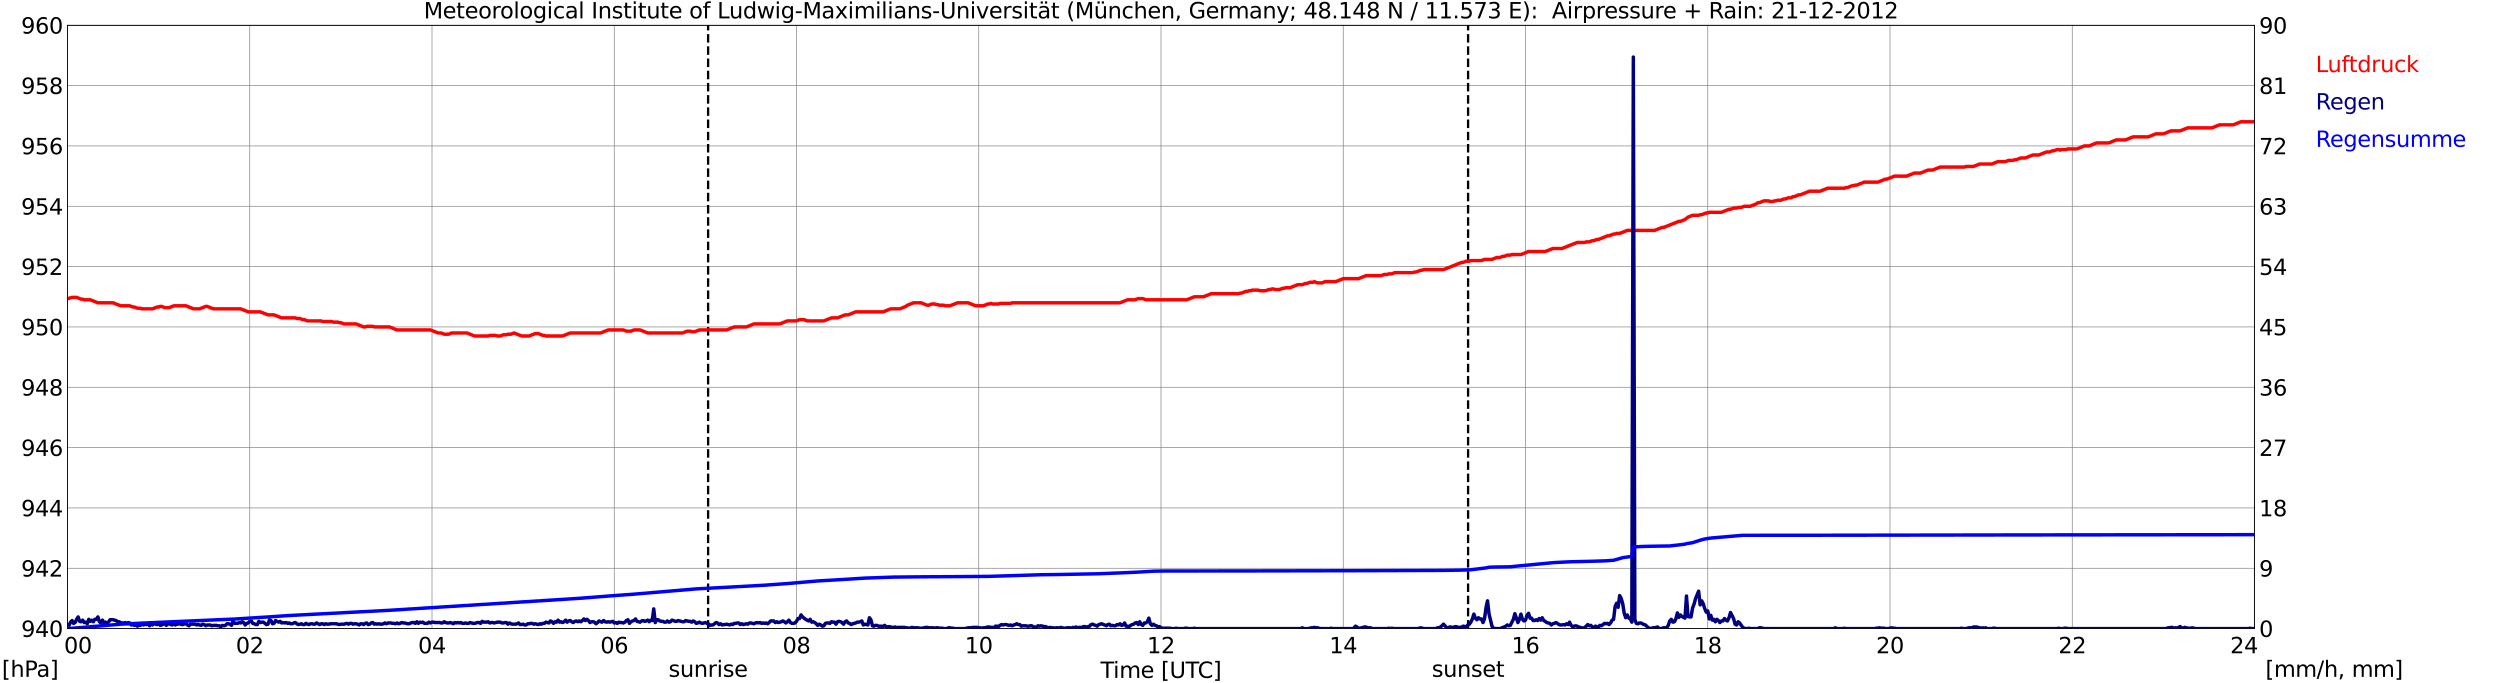 <?xml version="1.0" encoding="utf-8" standalone="no"?>
<!DOCTYPE svg PUBLIC "-//W3C//DTD SVG 1.1//EN"
  "http://www.w3.org/Graphics/SVG/1.1/DTD/svg11.dtd">
<svg xmlns:xlink="http://www.w3.org/1999/xlink" width="1085.4pt" height="296.64pt" viewBox="0 0 1085.4 296.64" xmlns="http://www.w3.org/2000/svg" version="1.1">
 <defs>
  <style type="text/css">*{stroke-linejoin: round; stroke-linecap: butt}</style>
 </defs>
 <g id="figure_1">
  <g id="patch_1">
   <path d="M 0 296.64 
L 1085.4 296.64 
L 1085.4 0 
L 0 0 
z
" style="fill: #ffffff"/>
  </g>
  <g id="axes_1">
   <g id="patch_2">
    <path d="M 29.306 272.909 
L 978.814 272.909 
L 978.814 10.976 
L 29.306 10.976 
z
" style="fill: #ffffff"/>
   </g>
   <g id="patch_3">
    <path d="M 978.814 272.909 
L 978.814 272.909 
L 978.814 10.976 
L 978.814 10.976 
z
" clip-path="url(#p63d20e67fa)" style="fill: #d3d3d3; opacity: 0.25; stroke: #d3d3d3; stroke-linejoin: miter"/>
   </g>
   <g id="matplotlib.axis_1">
    <g id="xtick_1">
     <g id="line2d_1">
      <path d="M 29.306 272.909 
L 29.306 10.976 
" clip-path="url(#p63d20e67fa)" style="fill: none; stroke: #808080; stroke-width: 0.3; stroke-linecap: square"/>
     </g>
     <g id="line2d_2"/>
     <g id="text_1">
      <!--    00 -->
      <g transform="translate(18.733 283.627) scale(0.095 -0.095)">
       <defs>
        <path id="DejaVuSans-20" transform="scale(0.016)"/>
        <path id="DejaVuSans-30" d="M 2034 4250 
Q 1547 4250 1301 3770 
Q 1056 3291 1056 2328 
Q 1056 1369 1301 889 
Q 1547 409 2034 409 
Q 2525 409 2770 889 
Q 3016 1369 3016 2328 
Q 3016 3291 2770 3770 
Q 2525 4250 2034 4250 
z
M 2034 4750 
Q 2819 4750 3233 4129 
Q 3647 3509 3647 2328 
Q 3647 1150 3233 529 
Q 2819 -91 2034 -91 
Q 1250 -91 836 529 
Q 422 1150 422 2328 
Q 422 3509 836 4129 
Q 1250 4750 2034 4750 
z
" transform="scale(0.016)"/>
       </defs>
       <use xlink:href="#DejaVuSans-20"/>
       <use xlink:href="#DejaVuSans-20" transform="translate(31.787 0)"/>
       <use xlink:href="#DejaVuSans-20" transform="translate(63.574 0)"/>
       <use xlink:href="#DejaVuSans-30" transform="translate(95.361 0)"/>
       <use xlink:href="#DejaVuSans-30" transform="translate(158.984 0)"/>
      </g>
     </g>
    </g>
    <g id="xtick_2">
     <g id="line2d_3">
      <path d="M 108.431 272.909 
L 108.431 10.976 
" clip-path="url(#p63d20e67fa)" style="fill: none; stroke: #808080; stroke-width: 0.3; stroke-linecap: square"/>
     </g>
     <g id="line2d_4"/>
     <g id="text_2">
      <!-- 02 -->
      <g transform="translate(102.387 283.627) scale(0.095 -0.095)">
       <defs>
        <path id="DejaVuSans-32" d="M 1228 531 
L 3431 531 
L 3431 0 
L 469 0 
L 469 531 
Q 828 903 1448 1529 
Q 2069 2156 2228 2338 
Q 2531 2678 2651 2914 
Q 2772 3150 2772 3378 
Q 2772 3750 2511 3984 
Q 2250 4219 1831 4219 
Q 1534 4219 1204 4116 
Q 875 4013 500 3803 
L 500 4441 
Q 881 4594 1212 4672 
Q 1544 4750 1819 4750 
Q 2544 4750 2975 4387 
Q 3406 4025 3406 3419 
Q 3406 3131 3298 2873 
Q 3191 2616 2906 2266 
Q 2828 2175 2409 1742 
Q 1991 1309 1228 531 
z
" transform="scale(0.016)"/>
       </defs>
       <use xlink:href="#DejaVuSans-30"/>
       <use xlink:href="#DejaVuSans-32" transform="translate(63.623 0)"/>
      </g>
     </g>
    </g>
    <g id="xtick_3">
     <g id="line2d_5">
      <path d="M 187.557 272.909 
L 187.557 10.976 
" clip-path="url(#p63d20e67fa)" style="fill: none; stroke: #808080; stroke-width: 0.3; stroke-linecap: square"/>
     </g>
     <g id="line2d_6"/>
     <g id="text_3">
      <!-- 04 -->
      <g transform="translate(181.513 283.627) scale(0.095 -0.095)">
       <defs>
        <path id="DejaVuSans-34" d="M 2419 4116 
L 825 1625 
L 2419 1625 
L 2419 4116 
z
M 2253 4666 
L 3047 4666 
L 3047 1625 
L 3713 1625 
L 3713 1100 
L 3047 1100 
L 3047 0 
L 2419 0 
L 2419 1100 
L 313 1100 
L 313 1709 
L 2253 4666 
z
" transform="scale(0.016)"/>
       </defs>
       <use xlink:href="#DejaVuSans-30"/>
       <use xlink:href="#DejaVuSans-34" transform="translate(63.623 0)"/>
      </g>
     </g>
    </g>
    <g id="xtick_4">
     <g id="line2d_7">
      <path d="M 266.683 272.909 
L 266.683 10.976 
" clip-path="url(#p63d20e67fa)" style="fill: none; stroke: #808080; stroke-width: 0.3; stroke-linecap: square"/>
     </g>
     <g id="line2d_8"/>
     <g id="text_4">
      <!-- 06 -->
      <g transform="translate(260.638 283.627) scale(0.095 -0.095)">
       <defs>
        <path id="DejaVuSans-36" d="M 2113 2584 
Q 1688 2584 1439 2293 
Q 1191 2003 1191 1497 
Q 1191 994 1439 701 
Q 1688 409 2113 409 
Q 2538 409 2786 701 
Q 3034 994 3034 1497 
Q 3034 2003 2786 2293 
Q 2538 2584 2113 2584 
z
M 3366 4563 
L 3366 3988 
Q 3128 4100 2886 4159 
Q 2644 4219 2406 4219 
Q 1781 4219 1451 3797 
Q 1122 3375 1075 2522 
Q 1259 2794 1537 2939 
Q 1816 3084 2150 3084 
Q 2853 3084 3261 2657 
Q 3669 2231 3669 1497 
Q 3669 778 3244 343 
Q 2819 -91 2113 -91 
Q 1303 -91 875 529 
Q 447 1150 447 2328 
Q 447 3434 972 4092 
Q 1497 4750 2381 4750 
Q 2619 4750 2861 4703 
Q 3103 4656 3366 4563 
z
" transform="scale(0.016)"/>
       </defs>
       <use xlink:href="#DejaVuSans-30"/>
       <use xlink:href="#DejaVuSans-36" transform="translate(63.623 0)"/>
      </g>
     </g>
    </g>
    <g id="xtick_5">
     <g id="line2d_9">
      <path d="M 345.808 272.909 
L 345.808 10.976 
" clip-path="url(#p63d20e67fa)" style="fill: none; stroke: #808080; stroke-width: 0.3; stroke-linecap: square"/>
     </g>
     <g id="line2d_10"/>
     <g id="text_5">
      <!-- 08 -->
      <g transform="translate(339.764 283.627) scale(0.095 -0.095)">
       <defs>
        <path id="DejaVuSans-38" d="M 2034 2216 
Q 1584 2216 1326 1975 
Q 1069 1734 1069 1313 
Q 1069 891 1326 650 
Q 1584 409 2034 409 
Q 2484 409 2743 651 
Q 3003 894 3003 1313 
Q 3003 1734 2745 1975 
Q 2488 2216 2034 2216 
z
M 1403 2484 
Q 997 2584 770 2862 
Q 544 3141 544 3541 
Q 544 4100 942 4425 
Q 1341 4750 2034 4750 
Q 2731 4750 3128 4425 
Q 3525 4100 3525 3541 
Q 3525 3141 3298 2862 
Q 3072 2584 2669 2484 
Q 3125 2378 3379 2068 
Q 3634 1759 3634 1313 
Q 3634 634 3220 271 
Q 2806 -91 2034 -91 
Q 1263 -91 848 271 
Q 434 634 434 1313 
Q 434 1759 690 2068 
Q 947 2378 1403 2484 
z
M 1172 3481 
Q 1172 3119 1398 2916 
Q 1625 2713 2034 2713 
Q 2441 2713 2670 2916 
Q 2900 3119 2900 3481 
Q 2900 3844 2670 4047 
Q 2441 4250 2034 4250 
Q 1625 4250 1398 4047 
Q 1172 3844 1172 3481 
z
" transform="scale(0.016)"/>
       </defs>
       <use xlink:href="#DejaVuSans-30"/>
       <use xlink:href="#DejaVuSans-38" transform="translate(63.623 0)"/>
      </g>
     </g>
    </g>
    <g id="xtick_6">
     <g id="line2d_11">
      <path d="M 424.934 272.909 
L 424.934 10.976 
" clip-path="url(#p63d20e67fa)" style="fill: none; stroke: #808080; stroke-width: 0.3; stroke-linecap: square"/>
     </g>
     <g id="line2d_12"/>
     <g id="text_6">
      <!-- 10 -->
      <g transform="translate(418.89 283.627) scale(0.095 -0.095)">
       <defs>
        <path id="DejaVuSans-31" d="M 794 531 
L 1825 531 
L 1825 4091 
L 703 3866 
L 703 4441 
L 1819 4666 
L 2450 4666 
L 2450 531 
L 3481 531 
L 3481 0 
L 794 0 
L 794 531 
z
" transform="scale(0.016)"/>
       </defs>
       <use xlink:href="#DejaVuSans-31"/>
       <use xlink:href="#DejaVuSans-30" transform="translate(63.623 0)"/>
      </g>
     </g>
    </g>
    <g id="xtick_7">
     <g id="line2d_13">
      <path d="M 504.06 272.909 
L 504.06 10.976 
" clip-path="url(#p63d20e67fa)" style="fill: none; stroke: #808080; stroke-width: 0.3; stroke-linecap: square"/>
     </g>
     <g id="line2d_14"/>
     <g id="text_7">
      <!-- 12 -->
      <g transform="translate(498.015 283.627) scale(0.095 -0.095)">
       <use xlink:href="#DejaVuSans-31"/>
       <use xlink:href="#DejaVuSans-32" transform="translate(63.623 0)"/>
      </g>
     </g>
    </g>
    <g id="xtick_8">
     <g id="line2d_15">
      <path d="M 583.185 272.909 
L 583.185 10.976 
" clip-path="url(#p63d20e67fa)" style="fill: none; stroke: #808080; stroke-width: 0.3; stroke-linecap: square"/>
     </g>
     <g id="line2d_16"/>
     <g id="text_8">
      <!-- 14 -->
      <g transform="translate(577.141 283.627) scale(0.095 -0.095)">
       <use xlink:href="#DejaVuSans-31"/>
       <use xlink:href="#DejaVuSans-34" transform="translate(63.623 0)"/>
      </g>
     </g>
    </g>
    <g id="xtick_9">
     <g id="line2d_17">
      <path d="M 662.311 272.909 
L 662.311 10.976 
" clip-path="url(#p63d20e67fa)" style="fill: none; stroke: #808080; stroke-width: 0.3; stroke-linecap: square"/>
     </g>
     <g id="line2d_18"/>
     <g id="text_9">
      <!-- 16 -->
      <g transform="translate(656.267 283.627) scale(0.095 -0.095)">
       <use xlink:href="#DejaVuSans-31"/>
       <use xlink:href="#DejaVuSans-36" transform="translate(63.623 0)"/>
      </g>
     </g>
    </g>
    <g id="xtick_10">
     <g id="line2d_19">
      <path d="M 741.437 272.909 
L 741.437 10.976 
" clip-path="url(#p63d20e67fa)" style="fill: none; stroke: #808080; stroke-width: 0.3; stroke-linecap: square"/>
     </g>
     <g id="line2d_20"/>
     <g id="text_10">
      <!-- 18 -->
      <g transform="translate(735.392 283.627) scale(0.095 -0.095)">
       <use xlink:href="#DejaVuSans-31"/>
       <use xlink:href="#DejaVuSans-38" transform="translate(63.623 0)"/>
      </g>
     </g>
    </g>
    <g id="xtick_11">
     <g id="line2d_21">
      <path d="M 820.562 272.909 
L 820.562 10.976 
" clip-path="url(#p63d20e67fa)" style="fill: none; stroke: #808080; stroke-width: 0.3; stroke-linecap: square"/>
     </g>
     <g id="line2d_22"/>
     <g id="text_11">
      <!-- 20 -->
      <g transform="translate(814.518 283.627) scale(0.095 -0.095)">
       <use xlink:href="#DejaVuSans-32"/>
       <use xlink:href="#DejaVuSans-30" transform="translate(63.623 0)"/>
      </g>
     </g>
    </g>
    <g id="xtick_12">
     <g id="line2d_23">
      <path d="M 899.688 272.909 
L 899.688 10.976 
" clip-path="url(#p63d20e67fa)" style="fill: none; stroke: #808080; stroke-width: 0.3; stroke-linecap: square"/>
     </g>
     <g id="line2d_24"/>
     <g id="text_12">
      <!-- 22 -->
      <g transform="translate(893.644 283.627) scale(0.095 -0.095)">
       <use xlink:href="#DejaVuSans-32"/>
       <use xlink:href="#DejaVuSans-32" transform="translate(63.623 0)"/>
      </g>
     </g>
    </g>
    <g id="xtick_13">
     <g id="line2d_25">
      <path d="M 978.814 272.909 
L 978.814 10.976 
" clip-path="url(#p63d20e67fa)" style="fill: none; stroke: #808080; stroke-width: 0.3; stroke-linecap: square"/>
     </g>
     <g id="line2d_26"/>
     <g id="text_13">
      <!-- 24    -->
      <g transform="translate(968.241 283.627) scale(0.095 -0.095)">
       <use xlink:href="#DejaVuSans-32"/>
       <use xlink:href="#DejaVuSans-34" transform="translate(63.623 0)"/>
       <use xlink:href="#DejaVuSans-20" transform="translate(127.246 0)"/>
       <use xlink:href="#DejaVuSans-20" transform="translate(159.033 0)"/>
       <use xlink:href="#DejaVuSans-20" transform="translate(190.82 0)"/>
      </g>
     </g>
    </g>
    <g id="text_14">
     <!-- Time [UTC] -->
     <g transform="translate(477.806 294.322) scale(0.095 -0.095)">
      <defs>
       <path id="DejaVuSans-54" d="M -19 4666 
L 3928 4666 
L 3928 4134 
L 2272 4134 
L 2272 0 
L 1638 0 
L 1638 4134 
L -19 4134 
L -19 4666 
z
" transform="scale(0.016)"/>
       <path id="DejaVuSans-69" d="M 603 3500 
L 1178 3500 
L 1178 0 
L 603 0 
L 603 3500 
z
M 603 4863 
L 1178 4863 
L 1178 4134 
L 603 4134 
L 603 4863 
z
" transform="scale(0.016)"/>
       <path id="DejaVuSans-6d" d="M 3328 2828 
Q 3544 3216 3844 3400 
Q 4144 3584 4550 3584 
Q 5097 3584 5394 3201 
Q 5691 2819 5691 2113 
L 5691 0 
L 5113 0 
L 5113 2094 
Q 5113 2597 4934 2840 
Q 4756 3084 4391 3084 
Q 3944 3084 3684 2787 
Q 3425 2491 3425 1978 
L 3425 0 
L 2847 0 
L 2847 2094 
Q 2847 2600 2669 2842 
Q 2491 3084 2119 3084 
Q 1678 3084 1418 2786 
Q 1159 2488 1159 1978 
L 1159 0 
L 581 0 
L 581 3500 
L 1159 3500 
L 1159 2956 
Q 1356 3278 1631 3431 
Q 1906 3584 2284 3584 
Q 2666 3584 2933 3390 
Q 3200 3197 3328 2828 
z
" transform="scale(0.016)"/>
       <path id="DejaVuSans-65" d="M 3597 1894 
L 3597 1613 
L 953 1613 
Q 991 1019 1311 708 
Q 1631 397 2203 397 
Q 2534 397 2845 478 
Q 3156 559 3463 722 
L 3463 178 
Q 3153 47 2828 -22 
Q 2503 -91 2169 -91 
Q 1331 -91 842 396 
Q 353 884 353 1716 
Q 353 2575 817 3079 
Q 1281 3584 2069 3584 
Q 2775 3584 3186 3129 
Q 3597 2675 3597 1894 
z
M 3022 2063 
Q 3016 2534 2758 2815 
Q 2500 3097 2075 3097 
Q 1594 3097 1305 2825 
Q 1016 2553 972 2059 
L 3022 2063 
z
" transform="scale(0.016)"/>
       <path id="DejaVuSans-5b" d="M 550 4863 
L 1875 4863 
L 1875 4416 
L 1125 4416 
L 1125 -397 
L 1875 -397 
L 1875 -844 
L 550 -844 
L 550 4863 
z
" transform="scale(0.016)"/>
       <path id="DejaVuSans-55" d="M 556 4666 
L 1191 4666 
L 1191 1831 
Q 1191 1081 1462 751 
Q 1734 422 2344 422 
Q 2950 422 3222 751 
Q 3494 1081 3494 1831 
L 3494 4666 
L 4128 4666 
L 4128 1753 
Q 4128 841 3676 375 
Q 3225 -91 2344 -91 
Q 1459 -91 1007 375 
Q 556 841 556 1753 
L 556 4666 
z
" transform="scale(0.016)"/>
       <path id="DejaVuSans-43" d="M 4122 4306 
L 4122 3641 
Q 3803 3938 3442 4084 
Q 3081 4231 2675 4231 
Q 1875 4231 1450 3742 
Q 1025 3253 1025 2328 
Q 1025 1406 1450 917 
Q 1875 428 2675 428 
Q 3081 428 3442 575 
Q 3803 722 4122 1019 
L 4122 359 
Q 3791 134 3420 21 
Q 3050 -91 2638 -91 
Q 1578 -91 968 557 
Q 359 1206 359 2328 
Q 359 3453 968 4101 
Q 1578 4750 2638 4750 
Q 3056 4750 3426 4639 
Q 3797 4528 4122 4306 
z
" transform="scale(0.016)"/>
       <path id="DejaVuSans-5d" d="M 1947 4863 
L 1947 -844 
L 622 -844 
L 622 -397 
L 1369 -397 
L 1369 4416 
L 622 4416 
L 622 4863 
L 1947 4863 
z
" transform="scale(0.016)"/>
      </defs>
      <use xlink:href="#DejaVuSans-54"/>
      <use xlink:href="#DejaVuSans-69" transform="translate(57.959 0)"/>
      <use xlink:href="#DejaVuSans-6d" transform="translate(85.742 0)"/>
      <use xlink:href="#DejaVuSans-65" transform="translate(183.154 0)"/>
      <use xlink:href="#DejaVuSans-20" transform="translate(244.678 0)"/>
      <use xlink:href="#DejaVuSans-5b" transform="translate(276.465 0)"/>
      <use xlink:href="#DejaVuSans-55" transform="translate(315.479 0)"/>
      <use xlink:href="#DejaVuSans-54" transform="translate(388.672 0)"/>
      <use xlink:href="#DejaVuSans-43" transform="translate(443.881 0)"/>
      <use xlink:href="#DejaVuSans-5d" transform="translate(513.705 0)"/>
     </g>
    </g>
   </g>
   <g id="matplotlib.axis_2">
    <g id="ytick_1">
     <g id="line2d_27">
      <path d="M 29.306 272.909 
L 978.814 272.909 
" clip-path="url(#p63d20e67fa)" style="fill: none; stroke: #808080; stroke-width: 0.3; stroke-linecap: square"/>
     </g>
     <g id="line2d_28"/>
     <g id="text_15">
      <!-- 940 -->
      <g transform="translate(9.173 276.518) scale(0.095 -0.095)">
       <defs>
        <path id="DejaVuSans-39" d="M 703 97 
L 703 672 
Q 941 559 1184 500 
Q 1428 441 1663 441 
Q 2288 441 2617 861 
Q 2947 1281 2994 2138 
Q 2813 1869 2534 1725 
Q 2256 1581 1919 1581 
Q 1219 1581 811 2004 
Q 403 2428 403 3163 
Q 403 3881 828 4315 
Q 1253 4750 1959 4750 
Q 2769 4750 3195 4129 
Q 3622 3509 3622 2328 
Q 3622 1225 3098 567 
Q 2575 -91 1691 -91 
Q 1453 -91 1209 -44 
Q 966 3 703 97 
z
M 1959 2075 
Q 2384 2075 2632 2365 
Q 2881 2656 2881 3163 
Q 2881 3666 2632 3958 
Q 2384 4250 1959 4250 
Q 1534 4250 1286 3958 
Q 1038 3666 1038 3163 
Q 1038 2656 1286 2365 
Q 1534 2075 1959 2075 
z
" transform="scale(0.016)"/>
       </defs>
       <use xlink:href="#DejaVuSans-39"/>
       <use xlink:href="#DejaVuSans-34" transform="translate(63.623 0)"/>
       <use xlink:href="#DejaVuSans-30" transform="translate(127.246 0)"/>
      </g>
     </g>
    </g>
    <g id="ytick_2">
     <g id="line2d_29">
      <path d="M 29.306 246.715 
L 978.814 246.715 
" clip-path="url(#p63d20e67fa)" style="fill: none; stroke: #808080; stroke-width: 0.3; stroke-linecap: square"/>
     </g>
     <g id="line2d_30"/>
     <g id="text_16">
      <!-- 942 -->
      <g transform="translate(9.173 250.325) scale(0.095 -0.095)">
       <use xlink:href="#DejaVuSans-39"/>
       <use xlink:href="#DejaVuSans-34" transform="translate(63.623 0)"/>
       <use xlink:href="#DejaVuSans-32" transform="translate(127.246 0)"/>
      </g>
     </g>
    </g>
    <g id="ytick_3">
     <g id="line2d_31">
      <path d="M 29.306 220.522 
L 978.814 220.522 
" clip-path="url(#p63d20e67fa)" style="fill: none; stroke: #808080; stroke-width: 0.3; stroke-linecap: square"/>
     </g>
     <g id="line2d_32"/>
     <g id="text_17">
      <!-- 944 -->
      <g transform="translate(9.173 224.131) scale(0.095 -0.095)">
       <use xlink:href="#DejaVuSans-39"/>
       <use xlink:href="#DejaVuSans-34" transform="translate(63.623 0)"/>
       <use xlink:href="#DejaVuSans-34" transform="translate(127.246 0)"/>
      </g>
     </g>
    </g>
    <g id="ytick_4">
     <g id="line2d_33">
      <path d="M 29.306 194.329 
L 978.814 194.329 
" clip-path="url(#p63d20e67fa)" style="fill: none; stroke: #808080; stroke-width: 0.3; stroke-linecap: square"/>
     </g>
     <g id="line2d_34"/>
     <g id="text_18">
      <!-- 946 -->
      <g transform="translate(9.173 197.938) scale(0.095 -0.095)">
       <use xlink:href="#DejaVuSans-39"/>
       <use xlink:href="#DejaVuSans-34" transform="translate(63.623 0)"/>
       <use xlink:href="#DejaVuSans-36" transform="translate(127.246 0)"/>
      </g>
     </g>
    </g>
    <g id="ytick_5">
     <g id="line2d_35">
      <path d="M 29.306 168.136 
L 978.814 168.136 
" clip-path="url(#p63d20e67fa)" style="fill: none; stroke: #808080; stroke-width: 0.3; stroke-linecap: square"/>
     </g>
     <g id="line2d_36"/>
     <g id="text_19">
      <!-- 948 -->
      <g transform="translate(9.173 171.745) scale(0.095 -0.095)">
       <use xlink:href="#DejaVuSans-39"/>
       <use xlink:href="#DejaVuSans-34" transform="translate(63.623 0)"/>
       <use xlink:href="#DejaVuSans-38" transform="translate(127.246 0)"/>
      </g>
     </g>
    </g>
    <g id="ytick_6">
     <g id="line2d_37">
      <path d="M 29.306 141.942 
L 978.814 141.942 
" clip-path="url(#p63d20e67fa)" style="fill: none; stroke: #808080; stroke-width: 0.3; stroke-linecap: square"/>
     </g>
     <g id="line2d_38"/>
     <g id="text_20">
      <!-- 950 -->
      <g transform="translate(9.173 145.551) scale(0.095 -0.095)">
       <defs>
        <path id="DejaVuSans-35" d="M 691 4666 
L 3169 4666 
L 3169 4134 
L 1269 4134 
L 1269 2991 
Q 1406 3038 1543 3061 
Q 1681 3084 1819 3084 
Q 2600 3084 3056 2656 
Q 3513 2228 3513 1497 
Q 3513 744 3044 326 
Q 2575 -91 1722 -91 
Q 1428 -91 1123 -41 
Q 819 9 494 109 
L 494 744 
Q 775 591 1075 516 
Q 1375 441 1709 441 
Q 2250 441 2565 725 
Q 2881 1009 2881 1497 
Q 2881 1984 2565 2268 
Q 2250 2553 1709 2553 
Q 1456 2553 1204 2497 
Q 953 2441 691 2322 
L 691 4666 
z
" transform="scale(0.016)"/>
       </defs>
       <use xlink:href="#DejaVuSans-39"/>
       <use xlink:href="#DejaVuSans-35" transform="translate(63.623 0)"/>
       <use xlink:href="#DejaVuSans-30" transform="translate(127.246 0)"/>
      </g>
     </g>
    </g>
    <g id="ytick_7">
     <g id="line2d_39">
      <path d="M 29.306 115.749 
L 978.814 115.749 
" clip-path="url(#p63d20e67fa)" style="fill: none; stroke: #808080; stroke-width: 0.3; stroke-linecap: square"/>
     </g>
     <g id="line2d_40"/>
     <g id="text_21">
      <!-- 952 -->
      <g transform="translate(9.173 119.358) scale(0.095 -0.095)">
       <use xlink:href="#DejaVuSans-39"/>
       <use xlink:href="#DejaVuSans-35" transform="translate(63.623 0)"/>
       <use xlink:href="#DejaVuSans-32" transform="translate(127.246 0)"/>
      </g>
     </g>
    </g>
    <g id="ytick_8">
     <g id="line2d_41">
      <path d="M 29.306 89.556 
L 978.814 89.556 
" clip-path="url(#p63d20e67fa)" style="fill: none; stroke: #808080; stroke-width: 0.3; stroke-linecap: square"/>
     </g>
     <g id="line2d_42"/>
     <g id="text_22">
      <!-- 954 -->
      <g transform="translate(9.173 93.165) scale(0.095 -0.095)">
       <use xlink:href="#DejaVuSans-39"/>
       <use xlink:href="#DejaVuSans-35" transform="translate(63.623 0)"/>
       <use xlink:href="#DejaVuSans-34" transform="translate(127.246 0)"/>
      </g>
     </g>
    </g>
    <g id="ytick_9">
     <g id="line2d_43">
      <path d="M 29.306 63.362 
L 978.814 63.362 
" clip-path="url(#p63d20e67fa)" style="fill: none; stroke: #808080; stroke-width: 0.3; stroke-linecap: square"/>
     </g>
     <g id="line2d_44"/>
     <g id="text_23">
      <!-- 956 -->
      <g transform="translate(9.173 66.972) scale(0.095 -0.095)">
       <use xlink:href="#DejaVuSans-39"/>
       <use xlink:href="#DejaVuSans-35" transform="translate(63.623 0)"/>
       <use xlink:href="#DejaVuSans-36" transform="translate(127.246 0)"/>
      </g>
     </g>
    </g>
    <g id="ytick_10">
     <g id="line2d_45">
      <path d="M 29.306 37.169 
L 978.814 37.169 
" clip-path="url(#p63d20e67fa)" style="fill: none; stroke: #808080; stroke-width: 0.3; stroke-linecap: square"/>
     </g>
     <g id="line2d_46"/>
     <g id="text_24">
      <!-- 958 -->
      <g transform="translate(9.173 40.778) scale(0.095 -0.095)">
       <use xlink:href="#DejaVuSans-39"/>
       <use xlink:href="#DejaVuSans-35" transform="translate(63.623 0)"/>
       <use xlink:href="#DejaVuSans-38" transform="translate(127.246 0)"/>
      </g>
     </g>
    </g>
    <g id="ytick_11">
     <g id="line2d_47">
      <path d="M 29.306 10.976 
L 978.814 10.976 
" clip-path="url(#p63d20e67fa)" style="fill: none; stroke: #808080; stroke-width: 0.3; stroke-linecap: square"/>
     </g>
     <g id="line2d_48"/>
     <g id="text_25">
      <!-- 960 -->
      <g transform="translate(9.173 14.585) scale(0.095 -0.095)">
       <use xlink:href="#DejaVuSans-39"/>
       <use xlink:href="#DejaVuSans-36" transform="translate(63.623 0)"/>
       <use xlink:href="#DejaVuSans-30" transform="translate(127.246 0)"/>
      </g>
     </g>
    </g>
   </g>
   <g id="line2d_49">
    <path d="M 307.432 272.909 
L 307.432 10.976 
" clip-path="url(#p63d20e67fa)" style="fill: none; stroke-dasharray: 3.7,1.6; stroke-dashoffset: 0; stroke: #000000"/>
   </g>
   <g id="line2d_50">
    <path d="M 637.386 272.909 
L 637.386 10.976 
" clip-path="url(#p63d20e67fa)" style="fill: none; stroke-dasharray: 3.7,1.6; stroke-dashoffset: 0; stroke: #000000"/>
   </g>
   <g id="line2d_51">
    <path d="M 29.306 129.719 
L 31.284 129.108 
L 33.262 129.108 
L 35.24 129.893 
L 35.9 129.893 
L 36.559 130.155 
L 39.197 130.155 
L 42.493 131.465 
L 49.087 131.465 
L 52.384 132.775 
L 56.34 132.775 
L 57.659 133.298 
L 58.319 133.298 
L 59.637 133.822 
L 60.956 133.822 
L 61.615 134.084 
L 66.231 134.084 
L 68.209 133.298 
L 68.869 133.298 
L 69.528 133.037 
L 70.187 133.037 
L 71.506 133.56 
L 73.484 133.56 
L 75.462 132.775 
L 80.737 132.775 
L 84.034 134.084 
L 86.672 134.084 
L 89.309 133.037 
L 89.969 133.037 
L 92.606 134.084 
L 104.475 134.084 
L 107.772 135.394 
L 113.047 135.394 
L 116.344 136.704 
L 118.982 136.704 
L 122.278 138.013 
L 128.213 138.013 
L 128.872 138.275 
L 130.191 138.275 
L 131.51 138.799 
L 132.169 138.799 
L 133.488 139.323 
L 139.422 139.323 
L 140.082 139.585 
L 144.038 139.585 
L 144.697 139.847 
L 146.676 139.847 
L 147.335 140.109 
L 147.994 140.109 
L 149.313 140.633 
L 154.588 140.633 
L 157.885 141.942 
L 158.544 141.942 
L 159.204 141.68 
L 161.841 141.68 
L 162.501 141.942 
L 169.094 141.942 
L 172.391 143.252 
L 186.898 143.252 
L 190.195 144.562 
L 191.513 144.562 
L 192.832 145.085 
L 194.81 145.085 
L 196.129 144.562 
L 202.723 144.562 
L 206.02 145.871 
L 211.954 145.871 
L 212.614 145.609 
L 215.251 145.609 
L 215.91 145.871 
L 217.229 145.871 
L 218.548 145.347 
L 219.867 145.347 
L 220.526 145.085 
L 221.845 145.085 
L 223.164 144.562 
L 226.461 145.871 
L 229.757 145.871 
L 232.395 144.824 
L 233.714 144.824 
L 235.692 145.609 
L 236.351 145.609 
L 237.011 145.871 
L 244.264 145.871 
L 247.561 144.562 
L 260.748 144.562 
L 264.045 143.252 
L 270.639 143.252 
L 271.958 143.776 
L 273.936 143.776 
L 275.255 143.252 
L 277.892 143.252 
L 281.189 144.562 
L 296.355 144.562 
L 298.333 143.776 
L 299.652 143.776 
L 300.311 144.038 
L 301.63 144.038 
L 303.608 143.252 
L 315.477 143.252 
L 318.774 141.942 
L 324.049 141.942 
L 327.346 140.633 
L 338.555 140.633 
L 341.852 139.323 
L 345.808 139.323 
L 347.127 138.799 
L 349.105 138.799 
L 350.424 139.323 
L 357.677 139.323 
L 360.974 138.013 
L 363.612 138.013 
L 366.909 136.704 
L 368.227 136.704 
L 371.524 135.394 
L 383.393 135.394 
L 386.69 134.084 
L 390.646 134.084 
L 393.284 133.037 
L 393.943 132.513 
L 396.581 131.465 
L 399.878 131.465 
L 402.515 132.513 
L 403.175 132.513 
L 404.493 131.989 
L 405.812 131.989 
L 406.471 132.251 
L 407.131 132.251 
L 407.79 132.513 
L 409.768 132.513 
L 410.428 132.775 
L 412.406 132.775 
L 415.703 131.465 
L 420.318 131.465 
L 423.615 132.775 
L 426.912 132.775 
L 428.89 131.989 
L 429.55 131.989 
L 430.209 131.727 
L 430.869 131.989 
L 433.506 131.989 
L 434.165 131.727 
L 438.781 131.727 
L 439.44 131.465 
L 486.256 131.465 
L 489.553 130.155 
L 492.85 130.155 
L 494.169 129.631 
L 496.147 129.631 
L 497.466 130.155 
L 515.269 130.155 
L 518.566 128.846 
L 522.522 128.846 
L 525.819 127.536 
L 537.688 127.536 
L 538.348 127.274 
L 539.007 127.274 
L 540.985 126.488 
L 541.644 126.488 
L 542.304 126.226 
L 542.963 126.226 
L 543.623 125.964 
L 546.26 125.964 
L 546.919 126.226 
L 549.557 126.226 
L 550.876 125.702 
L 551.535 125.702 
L 552.195 125.44 
L 552.854 125.44 
L 553.513 125.702 
L 555.491 125.702 
L 556.81 125.179 
L 557.47 125.179 
L 558.129 124.917 
L 560.107 124.917 
L 563.404 123.607 
L 565.382 123.607 
L 566.701 123.083 
L 567.36 123.083 
L 568.679 122.559 
L 569.998 122.559 
L 570.657 122.297 
L 571.976 122.821 
L 573.954 122.821 
L 575.273 122.297 
L 579.889 122.297 
L 583.185 120.988 
L 589.779 120.988 
L 593.076 119.678 
L 599.67 119.678 
L 600.989 119.154 
L 602.307 119.154 
L 602.967 118.892 
L 604.286 118.892 
L 605.604 118.368 
L 613.517 118.368 
L 614.176 118.106 
L 614.836 118.106 
L 616.814 117.321 
L 617.473 117.321 
L 618.133 117.059 
L 626.705 117.059 
L 634.617 113.915 
L 635.276 113.915 
L 636.595 113.392 
L 637.914 113.392 
L 638.573 113.13 
L 643.189 113.13 
L 644.508 112.606 
L 647.805 112.606 
L 649.783 111.82 
L 651.102 111.82 
L 652.42 111.296 
L 653.08 111.296 
L 654.399 110.772 
L 655.717 110.772 
L 656.377 110.51 
L 660.333 110.51 
L 663.63 109.201 
L 670.883 109.201 
L 674.18 107.891 
L 678.136 107.891 
L 684.73 105.272 
L 688.027 105.272 
L 688.686 105.01 
L 690.005 105.01 
L 691.324 104.486 
L 691.983 104.486 
L 693.302 103.962 
L 693.961 103.962 
L 697.918 102.39 
L 698.577 102.39 
L 700.555 101.605 
L 701.215 101.605 
L 701.874 101.343 
L 703.193 101.343 
L 706.49 100.033 
L 718.358 100.033 
L 721.655 98.723 
L 722.315 98.723 
L 728.909 96.104 
L 729.568 96.104 
L 731.546 95.318 
L 732.865 94.27 
L 734.843 93.485 
L 737.48 93.485 
L 738.14 93.223 
L 738.799 93.223 
L 740.777 92.437 
L 741.437 92.437 
L 742.096 92.175 
L 747.371 92.175 
L 750.668 90.865 
L 751.327 90.865 
L 752.646 90.341 
L 753.965 90.341 
L 754.624 90.079 
L 755.943 90.079 
L 757.262 89.556 
L 759.899 89.556 
L 762.537 88.508 
L 763.196 87.984 
L 763.856 87.984 
L 765.834 87.198 
L 767.812 87.198 
L 768.471 87.46 
L 769.79 87.46 
L 770.449 87.198 
L 771.109 87.198 
L 771.768 86.936 
L 773.087 86.936 
L 774.406 86.412 
L 775.065 86.412 
L 776.384 85.889 
L 777.703 85.889 
L 778.362 85.365 
L 779.021 85.365 
L 781 84.579 
L 781.659 84.579 
L 785.615 83.007 
L 790.231 83.007 
L 793.528 81.698 
L 800.781 81.698 
L 801.44 81.436 
L 802.1 81.436 
L 804.078 80.65 
L 804.737 80.65 
L 805.397 80.388 
L 806.056 80.388 
L 809.353 79.078 
L 815.287 79.078 
L 818.584 77.769 
L 819.244 77.769 
L 822.541 76.459 
L 827.816 76.459 
L 831.112 75.149 
L 833.75 75.149 
L 837.047 73.84 
L 839.025 73.84 
L 842.322 72.53 
L 852.872 72.53 
L 853.531 72.268 
L 856.828 72.268 
L 859.466 71.22 
L 864.741 71.22 
L 867.378 70.173 
L 870.675 70.173 
L 871.994 69.649 
L 873.972 69.649 
L 874.632 69.387 
L 875.291 69.387 
L 877.269 68.601 
L 879.247 68.601 
L 882.544 67.291 
L 885.182 67.291 
L 888.479 65.982 
L 889.797 65.982 
L 891.116 65.458 
L 891.775 65.458 
L 893.094 64.934 
L 893.754 64.934 
L 894.413 65.196 
L 895.072 64.934 
L 897.051 64.934 
L 897.71 64.672 
L 901.666 64.672 
L 904.963 63.362 
L 906.941 63.362 
L 910.238 62.053 
L 915.513 62.053 
L 918.81 60.743 
L 922.766 60.743 
L 926.063 59.433 
L 932.657 59.433 
L 935.954 58.124 
L 939.251 58.124 
L 942.548 56.814 
L 946.504 56.814 
L 949.801 55.504 
L 960.351 55.504 
L 963.648 54.195 
L 969.582 54.195 
L 972.879 52.885 
L 978.154 52.885 
L 978.154 52.885 
" clip-path="url(#p63d20e67fa)" style="fill: none; stroke: #ff0000; stroke-width: 1.5; stroke-linecap: square"/>
   </g>
   <g id="patch_4">
    <path d="M 29.306 272.909 
L 29.306 10.976 
" style="fill: none; stroke: #000000; stroke-width: 0.3; stroke-linejoin: miter; stroke-linecap: square"/>
   </g>
   <g id="patch_5">
    <path d="M 978.814 272.909 
L 978.814 10.976 
" style="fill: none; stroke: #000000; stroke-width: 0.3; stroke-linejoin: miter; stroke-linecap: square"/>
   </g>
   <g id="patch_6">
    <path d="M 29.306 272.909 
L 978.814 272.909 
" style="fill: none; stroke: #000000; stroke-width: 0.3; stroke-linejoin: miter; stroke-linecap: square"/>
   </g>
   <g id="patch_7">
    <path d="M 29.306 10.976 
L 978.814 10.976 
" style="fill: none; stroke: #000000; stroke-width: 0.3; stroke-linejoin: miter; stroke-linecap: square"/>
   </g>
   <g id="text_26">
    <!-- sunrise -->
    <g transform="translate(290.268 293.863) scale(0.095 -0.095)">
     <defs>
      <path id="DejaVuSans-73" d="M 2834 3397 
L 2834 2853 
Q 2591 2978 2328 3040 
Q 2066 3103 1784 3103 
Q 1356 3103 1142 2972 
Q 928 2841 928 2578 
Q 928 2378 1081 2264 
Q 1234 2150 1697 2047 
L 1894 2003 
Q 2506 1872 2764 1633 
Q 3022 1394 3022 966 
Q 3022 478 2636 193 
Q 2250 -91 1575 -91 
Q 1294 -91 989 -36 
Q 684 19 347 128 
L 347 722 
Q 666 556 975 473 
Q 1284 391 1588 391 
Q 1994 391 2212 530 
Q 2431 669 2431 922 
Q 2431 1156 2273 1281 
Q 2116 1406 1581 1522 
L 1381 1569 
Q 847 1681 609 1914 
Q 372 2147 372 2553 
Q 372 3047 722 3315 
Q 1072 3584 1716 3584 
Q 2034 3584 2315 3537 
Q 2597 3491 2834 3397 
z
" transform="scale(0.016)"/>
      <path id="DejaVuSans-75" d="M 544 1381 
L 544 3500 
L 1119 3500 
L 1119 1403 
Q 1119 906 1312 657 
Q 1506 409 1894 409 
Q 2359 409 2629 706 
Q 2900 1003 2900 1516 
L 2900 3500 
L 3475 3500 
L 3475 0 
L 2900 0 
L 2900 538 
Q 2691 219 2414 64 
Q 2138 -91 1772 -91 
Q 1169 -91 856 284 
Q 544 659 544 1381 
z
M 1991 3584 
L 1991 3584 
z
" transform="scale(0.016)"/>
      <path id="DejaVuSans-6e" d="M 3513 2113 
L 3513 0 
L 2938 0 
L 2938 2094 
Q 2938 2591 2744 2837 
Q 2550 3084 2163 3084 
Q 1697 3084 1428 2787 
Q 1159 2491 1159 1978 
L 1159 0 
L 581 0 
L 581 3500 
L 1159 3500 
L 1159 2956 
Q 1366 3272 1645 3428 
Q 1925 3584 2291 3584 
Q 2894 3584 3203 3211 
Q 3513 2838 3513 2113 
z
" transform="scale(0.016)"/>
      <path id="DejaVuSans-72" d="M 2631 2963 
Q 2534 3019 2420 3045 
Q 2306 3072 2169 3072 
Q 1681 3072 1420 2755 
Q 1159 2438 1159 1844 
L 1159 0 
L 581 0 
L 581 3500 
L 1159 3500 
L 1159 2956 
Q 1341 3275 1631 3429 
Q 1922 3584 2338 3584 
Q 2397 3584 2469 3576 
Q 2541 3569 2628 3553 
L 2631 2963 
z
" transform="scale(0.016)"/>
     </defs>
     <use xlink:href="#DejaVuSans-73"/>
     <use xlink:href="#DejaVuSans-75" transform="translate(52.1 0)"/>
     <use xlink:href="#DejaVuSans-6e" transform="translate(115.479 0)"/>
     <use xlink:href="#DejaVuSans-72" transform="translate(178.857 0)"/>
     <use xlink:href="#DejaVuSans-69" transform="translate(219.971 0)"/>
     <use xlink:href="#DejaVuSans-73" transform="translate(247.754 0)"/>
     <use xlink:href="#DejaVuSans-65" transform="translate(299.854 0)"/>
    </g>
   </g>
   <g id="text_27">
    <!-- sunset -->
    <g transform="translate(621.632 293.863) scale(0.095 -0.095)">
     <defs>
      <path id="DejaVuSans-74" d="M 1172 4494 
L 1172 3500 
L 2356 3500 
L 2356 3053 
L 1172 3053 
L 1172 1153 
Q 1172 725 1289 603 
Q 1406 481 1766 481 
L 2356 481 
L 2356 0 
L 1766 0 
Q 1100 0 847 248 
Q 594 497 594 1153 
L 594 3053 
L 172 3053 
L 172 3500 
L 594 3500 
L 594 4494 
L 1172 4494 
z
" transform="scale(0.016)"/>
     </defs>
     <use xlink:href="#DejaVuSans-73"/>
     <use xlink:href="#DejaVuSans-75" transform="translate(52.1 0)"/>
     <use xlink:href="#DejaVuSans-6e" transform="translate(115.479 0)"/>
     <use xlink:href="#DejaVuSans-73" transform="translate(178.857 0)"/>
     <use xlink:href="#DejaVuSans-65" transform="translate(230.957 0)"/>
     <use xlink:href="#DejaVuSans-74" transform="translate(292.48 0)"/>
    </g>
   </g>
   <g id="text_28">
    <!-- [hPa] -->
    <g transform="translate(0.821 293.863) scale(0.095 -0.095)">
     <defs>
      <path id="DejaVuSans-68" d="M 3513 2113 
L 3513 0 
L 2938 0 
L 2938 2094 
Q 2938 2591 2744 2837 
Q 2550 3084 2163 3084 
Q 1697 3084 1428 2787 
Q 1159 2491 1159 1978 
L 1159 0 
L 581 0 
L 581 4863 
L 1159 4863 
L 1159 2956 
Q 1366 3272 1645 3428 
Q 1925 3584 2291 3584 
Q 2894 3584 3203 3211 
Q 3513 2838 3513 2113 
z
" transform="scale(0.016)"/>
      <path id="DejaVuSans-50" d="M 1259 4147 
L 1259 2394 
L 2053 2394 
Q 2494 2394 2734 2622 
Q 2975 2850 2975 3272 
Q 2975 3691 2734 3919 
Q 2494 4147 2053 4147 
L 1259 4147 
z
M 628 4666 
L 2053 4666 
Q 2838 4666 3239 4311 
Q 3641 3956 3641 3272 
Q 3641 2581 3239 2228 
Q 2838 1875 2053 1875 
L 1259 1875 
L 1259 0 
L 628 0 
L 628 4666 
z
" transform="scale(0.016)"/>
      <path id="DejaVuSans-61" d="M 2194 1759 
Q 1497 1759 1228 1600 
Q 959 1441 959 1056 
Q 959 750 1161 570 
Q 1363 391 1709 391 
Q 2188 391 2477 730 
Q 2766 1069 2766 1631 
L 2766 1759 
L 2194 1759 
z
M 3341 1997 
L 3341 0 
L 2766 0 
L 2766 531 
Q 2569 213 2275 61 
Q 1981 -91 1556 -91 
Q 1019 -91 701 211 
Q 384 513 384 1019 
Q 384 1609 779 1909 
Q 1175 2209 1959 2209 
L 2766 2209 
L 2766 2266 
Q 2766 2663 2505 2880 
Q 2244 3097 1772 3097 
Q 1472 3097 1187 3025 
Q 903 2953 641 2809 
L 641 3341 
Q 956 3463 1253 3523 
Q 1550 3584 1831 3584 
Q 2591 3584 2966 3190 
Q 3341 2797 3341 1997 
z
" transform="scale(0.016)"/>
     </defs>
     <use xlink:href="#DejaVuSans-5b"/>
     <use xlink:href="#DejaVuSans-68" transform="translate(39.014 0)"/>
     <use xlink:href="#DejaVuSans-50" transform="translate(102.393 0)"/>
     <use xlink:href="#DejaVuSans-61" transform="translate(158.195 0)"/>
     <use xlink:href="#DejaVuSans-5d" transform="translate(219.475 0)"/>
    </g>
   </g>
   <g id="text_29">
    <!-- Luftdruck -->
    <g style="fill: #ff0000" transform="translate(1005.4 31.291) scale(0.095 -0.095)">
     <defs>
      <path id="DejaVuSans-4c" d="M 628 4666 
L 1259 4666 
L 1259 531 
L 3531 531 
L 3531 0 
L 628 0 
L 628 4666 
z
" transform="scale(0.016)"/>
      <path id="DejaVuSans-66" d="M 2375 4863 
L 2375 4384 
L 1825 4384 
Q 1516 4384 1395 4259 
Q 1275 4134 1275 3809 
L 1275 3500 
L 2222 3500 
L 2222 3053 
L 1275 3053 
L 1275 0 
L 697 0 
L 697 3053 
L 147 3053 
L 147 3500 
L 697 3500 
L 697 3744 
Q 697 4328 969 4595 
Q 1241 4863 1831 4863 
L 2375 4863 
z
" transform="scale(0.016)"/>
      <path id="DejaVuSans-64" d="M 2906 2969 
L 2906 4863 
L 3481 4863 
L 3481 0 
L 2906 0 
L 2906 525 
Q 2725 213 2448 61 
Q 2172 -91 1784 -91 
Q 1150 -91 751 415 
Q 353 922 353 1747 
Q 353 2572 751 3078 
Q 1150 3584 1784 3584 
Q 2172 3584 2448 3432 
Q 2725 3281 2906 2969 
z
M 947 1747 
Q 947 1113 1208 752 
Q 1469 391 1925 391 
Q 2381 391 2643 752 
Q 2906 1113 2906 1747 
Q 2906 2381 2643 2742 
Q 2381 3103 1925 3103 
Q 1469 3103 1208 2742 
Q 947 2381 947 1747 
z
" transform="scale(0.016)"/>
      <path id="DejaVuSans-63" d="M 3122 3366 
L 3122 2828 
Q 2878 2963 2633 3030 
Q 2388 3097 2138 3097 
Q 1578 3097 1268 2742 
Q 959 2388 959 1747 
Q 959 1106 1268 751 
Q 1578 397 2138 397 
Q 2388 397 2633 464 
Q 2878 531 3122 666 
L 3122 134 
Q 2881 22 2623 -34 
Q 2366 -91 2075 -91 
Q 1284 -91 818 406 
Q 353 903 353 1747 
Q 353 2603 823 3093 
Q 1294 3584 2113 3584 
Q 2378 3584 2631 3529 
Q 2884 3475 3122 3366 
z
" transform="scale(0.016)"/>
      <path id="DejaVuSans-6b" d="M 581 4863 
L 1159 4863 
L 1159 1991 
L 2875 3500 
L 3609 3500 
L 1753 1863 
L 3688 0 
L 2938 0 
L 1159 1709 
L 1159 0 
L 581 0 
L 581 4863 
z
" transform="scale(0.016)"/>
     </defs>
     <use xlink:href="#DejaVuSans-4c"/>
     <use xlink:href="#DejaVuSans-75" transform="translate(53.963 0)"/>
     <use xlink:href="#DejaVuSans-66" transform="translate(117.342 0)"/>
     <use xlink:href="#DejaVuSans-74" transform="translate(150.797 0)"/>
     <use xlink:href="#DejaVuSans-64" transform="translate(190.006 0)"/>
     <use xlink:href="#DejaVuSans-72" transform="translate(253.482 0)"/>
     <use xlink:href="#DejaVuSans-75" transform="translate(294.596 0)"/>
     <use xlink:href="#DejaVuSans-63" transform="translate(357.975 0)"/>
     <use xlink:href="#DejaVuSans-6b" transform="translate(412.955 0)"/>
    </g>
   </g>
   <g id="text_30">
    <!-- Regen -->
    <g style="fill: #000080" transform="translate(1005.4 47.531) scale(0.095 -0.095)">
     <defs>
      <path id="DejaVuSans-52" d="M 2841 2188 
Q 3044 2119 3236 1894 
Q 3428 1669 3622 1275 
L 4263 0 
L 3584 0 
L 2988 1197 
Q 2756 1666 2539 1819 
Q 2322 1972 1947 1972 
L 1259 1972 
L 1259 0 
L 628 0 
L 628 4666 
L 2053 4666 
Q 2853 4666 3247 4331 
Q 3641 3997 3641 3322 
Q 3641 2881 3436 2590 
Q 3231 2300 2841 2188 
z
M 1259 4147 
L 1259 2491 
L 2053 2491 
Q 2509 2491 2742 2702 
Q 2975 2913 2975 3322 
Q 2975 3731 2742 3939 
Q 2509 4147 2053 4147 
L 1259 4147 
z
" transform="scale(0.016)"/>
      <path id="DejaVuSans-67" d="M 2906 1791 
Q 2906 2416 2648 2759 
Q 2391 3103 1925 3103 
Q 1463 3103 1205 2759 
Q 947 2416 947 1791 
Q 947 1169 1205 825 
Q 1463 481 1925 481 
Q 2391 481 2648 825 
Q 2906 1169 2906 1791 
z
M 3481 434 
Q 3481 -459 3084 -895 
Q 2688 -1331 1869 -1331 
Q 1566 -1331 1297 -1286 
Q 1028 -1241 775 -1147 
L 775 -588 
Q 1028 -725 1275 -790 
Q 1522 -856 1778 -856 
Q 2344 -856 2625 -561 
Q 2906 -266 2906 331 
L 2906 616 
Q 2728 306 2450 153 
Q 2172 0 1784 0 
Q 1141 0 747 490 
Q 353 981 353 1791 
Q 353 2603 747 3093 
Q 1141 3584 1784 3584 
Q 2172 3584 2450 3431 
Q 2728 3278 2906 2969 
L 2906 3500 
L 3481 3500 
L 3481 434 
z
" transform="scale(0.016)"/>
     </defs>
     <use xlink:href="#DejaVuSans-52"/>
     <use xlink:href="#DejaVuSans-65" transform="translate(64.982 0)"/>
     <use xlink:href="#DejaVuSans-67" transform="translate(126.506 0)"/>
     <use xlink:href="#DejaVuSans-65" transform="translate(189.982 0)"/>
     <use xlink:href="#DejaVuSans-6e" transform="translate(251.506 0)"/>
    </g>
   </g>
   <g id="text_31">
    <!-- Regensumme -->
    <g style="fill: #0000ff" transform="translate(1005.4 63.771) scale(0.095 -0.095)">
     <use xlink:href="#DejaVuSans-52"/>
     <use xlink:href="#DejaVuSans-65" transform="translate(64.982 0)"/>
     <use xlink:href="#DejaVuSans-67" transform="translate(126.506 0)"/>
     <use xlink:href="#DejaVuSans-65" transform="translate(189.982 0)"/>
     <use xlink:href="#DejaVuSans-6e" transform="translate(251.506 0)"/>
     <use xlink:href="#DejaVuSans-73" transform="translate(314.885 0)"/>
     <use xlink:href="#DejaVuSans-75" transform="translate(366.984 0)"/>
     <use xlink:href="#DejaVuSans-6d" transform="translate(430.363 0)"/>
     <use xlink:href="#DejaVuSans-6d" transform="translate(527.775 0)"/>
     <use xlink:href="#DejaVuSans-65" transform="translate(625.188 0)"/>
    </g>
   </g>
   <g id="text_32">
    <!-- Meteorological Institute of Ludwig-Maximilians-Universität (München, Germany; 48.148 N / 11.573 E):  Airpressure + Rain: 21-12-2012 -->
    <g transform="translate(183.991 7.976) scale(0.095 -0.095)">
     <defs>
      <path id="DejaVuSans-4d" d="M 628 4666 
L 1569 4666 
L 2759 1491 
L 3956 4666 
L 4897 4666 
L 4897 0 
L 4281 0 
L 4281 4097 
L 3078 897 
L 2444 897 
L 1241 4097 
L 1241 0 
L 628 0 
L 628 4666 
z
" transform="scale(0.016)"/>
      <path id="DejaVuSans-6f" d="M 1959 3097 
Q 1497 3097 1228 2736 
Q 959 2375 959 1747 
Q 959 1119 1226 758 
Q 1494 397 1959 397 
Q 2419 397 2687 759 
Q 2956 1122 2956 1747 
Q 2956 2369 2687 2733 
Q 2419 3097 1959 3097 
z
M 1959 3584 
Q 2709 3584 3137 3096 
Q 3566 2609 3566 1747 
Q 3566 888 3137 398 
Q 2709 -91 1959 -91 
Q 1206 -91 779 398 
Q 353 888 353 1747 
Q 353 2609 779 3096 
Q 1206 3584 1959 3584 
z
" transform="scale(0.016)"/>
      <path id="DejaVuSans-6c" d="M 603 4863 
L 1178 4863 
L 1178 0 
L 603 0 
L 603 4863 
z
" transform="scale(0.016)"/>
      <path id="DejaVuSans-49" d="M 628 4666 
L 1259 4666 
L 1259 0 
L 628 0 
L 628 4666 
z
" transform="scale(0.016)"/>
      <path id="DejaVuSans-77" d="M 269 3500 
L 844 3500 
L 1563 769 
L 2278 3500 
L 2956 3500 
L 3675 769 
L 4391 3500 
L 4966 3500 
L 4050 0 
L 3372 0 
L 2619 2869 
L 1863 0 
L 1184 0 
L 269 3500 
z
" transform="scale(0.016)"/>
      <path id="DejaVuSans-2d" d="M 313 2009 
L 1997 2009 
L 1997 1497 
L 313 1497 
L 313 2009 
z
" transform="scale(0.016)"/>
      <path id="DejaVuSans-78" d="M 3513 3500 
L 2247 1797 
L 3578 0 
L 2900 0 
L 1881 1375 
L 863 0 
L 184 0 
L 1544 1831 
L 300 3500 
L 978 3500 
L 1906 2253 
L 2834 3500 
L 3513 3500 
z
" transform="scale(0.016)"/>
      <path id="DejaVuSans-76" d="M 191 3500 
L 800 3500 
L 1894 563 
L 2988 3500 
L 3597 3500 
L 2284 0 
L 1503 0 
L 191 3500 
z
" transform="scale(0.016)"/>
      <path id="DejaVuSans-e4" d="M 2194 1759 
Q 1497 1759 1228 1600 
Q 959 1441 959 1056 
Q 959 750 1161 570 
Q 1363 391 1709 391 
Q 2188 391 2477 730 
Q 2766 1069 2766 1631 
L 2766 1759 
L 2194 1759 
z
M 3341 1997 
L 3341 0 
L 2766 0 
L 2766 531 
Q 2569 213 2275 61 
Q 1981 -91 1556 -91 
Q 1019 -91 701 211 
Q 384 513 384 1019 
Q 384 1609 779 1909 
Q 1175 2209 1959 2209 
L 2766 2209 
L 2766 2266 
Q 2766 2663 2505 2880 
Q 2244 3097 1772 3097 
Q 1472 3097 1187 3025 
Q 903 2953 641 2809 
L 641 3341 
Q 956 3463 1253 3523 
Q 1550 3584 1831 3584 
Q 2591 3584 2966 3190 
Q 3341 2797 3341 1997 
z
M 2150 4850 
L 2784 4850 
L 2784 4219 
L 2150 4219 
L 2150 4850 
z
M 928 4850 
L 1562 4850 
L 1562 4219 
L 928 4219 
L 928 4850 
z
" transform="scale(0.016)"/>
      <path id="DejaVuSans-28" d="M 1984 4856 
Q 1566 4138 1362 3434 
Q 1159 2731 1159 2009 
Q 1159 1288 1364 580 
Q 1569 -128 1984 -844 
L 1484 -844 
Q 1016 -109 783 600 
Q 550 1309 550 2009 
Q 550 2706 781 3412 
Q 1013 4119 1484 4856 
L 1984 4856 
z
" transform="scale(0.016)"/>
      <path id="DejaVuSans-fc" d="M 544 1381 
L 544 3500 
L 1119 3500 
L 1119 1403 
Q 1119 906 1312 657 
Q 1506 409 1894 409 
Q 2359 409 2629 706 
Q 2900 1003 2900 1516 
L 2900 3500 
L 3475 3500 
L 3475 0 
L 2900 0 
L 2900 538 
Q 2691 219 2414 64 
Q 2138 -91 1772 -91 
Q 1169 -91 856 284 
Q 544 659 544 1381 
z
M 1991 3584 
L 1991 3584 
z
M 2278 4850 
L 2912 4850 
L 2912 4219 
L 2278 4219 
L 2278 4850 
z
M 1056 4850 
L 1690 4850 
L 1690 4219 
L 1056 4219 
L 1056 4850 
z
" transform="scale(0.016)"/>
      <path id="DejaVuSans-2c" d="M 750 794 
L 1409 794 
L 1409 256 
L 897 -744 
L 494 -744 
L 750 256 
L 750 794 
z
" transform="scale(0.016)"/>
      <path id="DejaVuSans-47" d="M 3809 666 
L 3809 1919 
L 2778 1919 
L 2778 2438 
L 4434 2438 
L 4434 434 
Q 4069 175 3628 42 
Q 3188 -91 2688 -91 
Q 1594 -91 976 548 
Q 359 1188 359 2328 
Q 359 3472 976 4111 
Q 1594 4750 2688 4750 
Q 3144 4750 3555 4637 
Q 3966 4525 4313 4306 
L 4313 3634 
Q 3963 3931 3569 4081 
Q 3175 4231 2741 4231 
Q 1884 4231 1454 3753 
Q 1025 3275 1025 2328 
Q 1025 1384 1454 906 
Q 1884 428 2741 428 
Q 3075 428 3337 486 
Q 3600 544 3809 666 
z
" transform="scale(0.016)"/>
      <path id="DejaVuSans-79" d="M 2059 -325 
Q 1816 -950 1584 -1140 
Q 1353 -1331 966 -1331 
L 506 -1331 
L 506 -850 
L 844 -850 
Q 1081 -850 1212 -737 
Q 1344 -625 1503 -206 
L 1606 56 
L 191 3500 
L 800 3500 
L 1894 763 
L 2988 3500 
L 3597 3500 
L 2059 -325 
z
" transform="scale(0.016)"/>
      <path id="DejaVuSans-3b" d="M 750 3309 
L 1409 3309 
L 1409 2516 
L 750 2516 
L 750 3309 
z
M 750 794 
L 1409 794 
L 1409 256 
L 897 -744 
L 494 -744 
L 750 256 
L 750 794 
z
" transform="scale(0.016)"/>
      <path id="DejaVuSans-2e" d="M 684 794 
L 1344 794 
L 1344 0 
L 684 0 
L 684 794 
z
" transform="scale(0.016)"/>
      <path id="DejaVuSans-4e" d="M 628 4666 
L 1478 4666 
L 3547 763 
L 3547 4666 
L 4159 4666 
L 4159 0 
L 3309 0 
L 1241 3903 
L 1241 0 
L 628 0 
L 628 4666 
z
" transform="scale(0.016)"/>
      <path id="DejaVuSans-2f" d="M 1625 4666 
L 2156 4666 
L 531 -594 
L 0 -594 
L 1625 4666 
z
" transform="scale(0.016)"/>
      <path id="DejaVuSans-37" d="M 525 4666 
L 3525 4666 
L 3525 4397 
L 1831 0 
L 1172 0 
L 2766 4134 
L 525 4134 
L 525 4666 
z
" transform="scale(0.016)"/>
      <path id="DejaVuSans-33" d="M 2597 2516 
Q 3050 2419 3304 2112 
Q 3559 1806 3559 1356 
Q 3559 666 3084 287 
Q 2609 -91 1734 -91 
Q 1441 -91 1130 -33 
Q 819 25 488 141 
L 488 750 
Q 750 597 1062 519 
Q 1375 441 1716 441 
Q 2309 441 2620 675 
Q 2931 909 2931 1356 
Q 2931 1769 2642 2001 
Q 2353 2234 1838 2234 
L 1294 2234 
L 1294 2753 
L 1863 2753 
Q 2328 2753 2575 2939 
Q 2822 3125 2822 3475 
Q 2822 3834 2567 4026 
Q 2313 4219 1838 4219 
Q 1578 4219 1281 4162 
Q 984 4106 628 3988 
L 628 4550 
Q 988 4650 1302 4700 
Q 1616 4750 1894 4750 
Q 2613 4750 3031 4423 
Q 3450 4097 3450 3541 
Q 3450 3153 3228 2886 
Q 3006 2619 2597 2516 
z
" transform="scale(0.016)"/>
      <path id="DejaVuSans-45" d="M 628 4666 
L 3578 4666 
L 3578 4134 
L 1259 4134 
L 1259 2753 
L 3481 2753 
L 3481 2222 
L 1259 2222 
L 1259 531 
L 3634 531 
L 3634 0 
L 628 0 
L 628 4666 
z
" transform="scale(0.016)"/>
      <path id="DejaVuSans-29" d="M 513 4856 
L 1013 4856 
Q 1481 4119 1714 3412 
Q 1947 2706 1947 2009 
Q 1947 1309 1714 600 
Q 1481 -109 1013 -844 
L 513 -844 
Q 928 -128 1133 580 
Q 1338 1288 1338 2009 
Q 1338 2731 1133 3434 
Q 928 4138 513 4856 
z
" transform="scale(0.016)"/>
      <path id="DejaVuSans-3a" d="M 750 794 
L 1409 794 
L 1409 0 
L 750 0 
L 750 794 
z
M 750 3309 
L 1409 3309 
L 1409 2516 
L 750 2516 
L 750 3309 
z
" transform="scale(0.016)"/>
      <path id="DejaVuSans-41" d="M 2188 4044 
L 1331 1722 
L 3047 1722 
L 2188 4044 
z
M 1831 4666 
L 2547 4666 
L 4325 0 
L 3669 0 
L 3244 1197 
L 1141 1197 
L 716 0 
L 50 0 
L 1831 4666 
z
" transform="scale(0.016)"/>
      <path id="DejaVuSans-70" d="M 1159 525 
L 1159 -1331 
L 581 -1331 
L 581 3500 
L 1159 3500 
L 1159 2969 
Q 1341 3281 1617 3432 
Q 1894 3584 2278 3584 
Q 2916 3584 3314 3078 
Q 3713 2572 3713 1747 
Q 3713 922 3314 415 
Q 2916 -91 2278 -91 
Q 1894 -91 1617 61 
Q 1341 213 1159 525 
z
M 3116 1747 
Q 3116 2381 2855 2742 
Q 2594 3103 2138 3103 
Q 1681 3103 1420 2742 
Q 1159 2381 1159 1747 
Q 1159 1113 1420 752 
Q 1681 391 2138 391 
Q 2594 391 2855 752 
Q 3116 1113 3116 1747 
z
" transform="scale(0.016)"/>
      <path id="DejaVuSans-2b" d="M 2944 4013 
L 2944 2272 
L 4684 2272 
L 4684 1741 
L 2944 1741 
L 2944 0 
L 2419 0 
L 2419 1741 
L 678 1741 
L 678 2272 
L 2419 2272 
L 2419 4013 
L 2944 4013 
z
" transform="scale(0.016)"/>
     </defs>
     <use xlink:href="#DejaVuSans-4d"/>
     <use xlink:href="#DejaVuSans-65" transform="translate(86.279 0)"/>
     <use xlink:href="#DejaVuSans-74" transform="translate(147.803 0)"/>
     <use xlink:href="#DejaVuSans-65" transform="translate(187.012 0)"/>
     <use xlink:href="#DejaVuSans-6f" transform="translate(248.535 0)"/>
     <use xlink:href="#DejaVuSans-72" transform="translate(309.717 0)"/>
     <use xlink:href="#DejaVuSans-6f" transform="translate(348.58 0)"/>
     <use xlink:href="#DejaVuSans-6c" transform="translate(409.762 0)"/>
     <use xlink:href="#DejaVuSans-6f" transform="translate(437.545 0)"/>
     <use xlink:href="#DejaVuSans-67" transform="translate(498.727 0)"/>
     <use xlink:href="#DejaVuSans-69" transform="translate(562.203 0)"/>
     <use xlink:href="#DejaVuSans-63" transform="translate(589.986 0)"/>
     <use xlink:href="#DejaVuSans-61" transform="translate(644.967 0)"/>
     <use xlink:href="#DejaVuSans-6c" transform="translate(706.246 0)"/>
     <use xlink:href="#DejaVuSans-20" transform="translate(734.029 0)"/>
     <use xlink:href="#DejaVuSans-49" transform="translate(765.816 0)"/>
     <use xlink:href="#DejaVuSans-6e" transform="translate(795.309 0)"/>
     <use xlink:href="#DejaVuSans-73" transform="translate(858.688 0)"/>
     <use xlink:href="#DejaVuSans-74" transform="translate(910.787 0)"/>
     <use xlink:href="#DejaVuSans-69" transform="translate(949.996 0)"/>
     <use xlink:href="#DejaVuSans-74" transform="translate(977.779 0)"/>
     <use xlink:href="#DejaVuSans-75" transform="translate(1016.988 0)"/>
     <use xlink:href="#DejaVuSans-74" transform="translate(1080.367 0)"/>
     <use xlink:href="#DejaVuSans-65" transform="translate(1119.576 0)"/>
     <use xlink:href="#DejaVuSans-20" transform="translate(1181.1 0)"/>
     <use xlink:href="#DejaVuSans-6f" transform="translate(1212.887 0)"/>
     <use xlink:href="#DejaVuSans-66" transform="translate(1274.068 0)"/>
     <use xlink:href="#DejaVuSans-20" transform="translate(1309.273 0)"/>
     <use xlink:href="#DejaVuSans-4c" transform="translate(1341.061 0)"/>
     <use xlink:href="#DejaVuSans-75" transform="translate(1395.023 0)"/>
     <use xlink:href="#DejaVuSans-64" transform="translate(1458.402 0)"/>
     <use xlink:href="#DejaVuSans-77" transform="translate(1521.879 0)"/>
     <use xlink:href="#DejaVuSans-69" transform="translate(1603.666 0)"/>
     <use xlink:href="#DejaVuSans-67" transform="translate(1631.449 0)"/>
     <use xlink:href="#DejaVuSans-2d" transform="translate(1694.926 0)"/>
     <use xlink:href="#DejaVuSans-4d" transform="translate(1731.01 0)"/>
     <use xlink:href="#DejaVuSans-61" transform="translate(1817.289 0)"/>
     <use xlink:href="#DejaVuSans-78" transform="translate(1878.568 0)"/>
     <use xlink:href="#DejaVuSans-69" transform="translate(1937.748 0)"/>
     <use xlink:href="#DejaVuSans-6d" transform="translate(1965.531 0)"/>
     <use xlink:href="#DejaVuSans-69" transform="translate(2062.943 0)"/>
     <use xlink:href="#DejaVuSans-6c" transform="translate(2090.727 0)"/>
     <use xlink:href="#DejaVuSans-69" transform="translate(2118.51 0)"/>
     <use xlink:href="#DejaVuSans-61" transform="translate(2146.293 0)"/>
     <use xlink:href="#DejaVuSans-6e" transform="translate(2207.572 0)"/>
     <use xlink:href="#DejaVuSans-73" transform="translate(2270.951 0)"/>
     <use xlink:href="#DejaVuSans-2d" transform="translate(2323.051 0)"/>
     <use xlink:href="#DejaVuSans-55" transform="translate(2359.135 0)"/>
     <use xlink:href="#DejaVuSans-6e" transform="translate(2432.328 0)"/>
     <use xlink:href="#DejaVuSans-69" transform="translate(2495.707 0)"/>
     <use xlink:href="#DejaVuSans-76" transform="translate(2523.49 0)"/>
     <use xlink:href="#DejaVuSans-65" transform="translate(2582.67 0)"/>
     <use xlink:href="#DejaVuSans-72" transform="translate(2644.193 0)"/>
     <use xlink:href="#DejaVuSans-73" transform="translate(2685.307 0)"/>
     <use xlink:href="#DejaVuSans-69" transform="translate(2737.406 0)"/>
     <use xlink:href="#DejaVuSans-74" transform="translate(2765.189 0)"/>
     <use xlink:href="#DejaVuSans-e4" transform="translate(2804.398 0)"/>
     <use xlink:href="#DejaVuSans-74" transform="translate(2865.678 0)"/>
     <use xlink:href="#DejaVuSans-20" transform="translate(2904.887 0)"/>
     <use xlink:href="#DejaVuSans-28" transform="translate(2936.674 0)"/>
     <use xlink:href="#DejaVuSans-4d" transform="translate(2975.688 0)"/>
     <use xlink:href="#DejaVuSans-fc" transform="translate(3061.967 0)"/>
     <use xlink:href="#DejaVuSans-6e" transform="translate(3125.346 0)"/>
     <use xlink:href="#DejaVuSans-63" transform="translate(3188.725 0)"/>
     <use xlink:href="#DejaVuSans-68" transform="translate(3243.705 0)"/>
     <use xlink:href="#DejaVuSans-65" transform="translate(3307.084 0)"/>
     <use xlink:href="#DejaVuSans-6e" transform="translate(3368.607 0)"/>
     <use xlink:href="#DejaVuSans-2c" transform="translate(3431.986 0)"/>
     <use xlink:href="#DejaVuSans-20" transform="translate(3463.773 0)"/>
     <use xlink:href="#DejaVuSans-47" transform="translate(3495.561 0)"/>
     <use xlink:href="#DejaVuSans-65" transform="translate(3573.051 0)"/>
     <use xlink:href="#DejaVuSans-72" transform="translate(3634.574 0)"/>
     <use xlink:href="#DejaVuSans-6d" transform="translate(3673.938 0)"/>
     <use xlink:href="#DejaVuSans-61" transform="translate(3771.35 0)"/>
     <use xlink:href="#DejaVuSans-6e" transform="translate(3832.629 0)"/>
     <use xlink:href="#DejaVuSans-79" transform="translate(3896.008 0)"/>
     <use xlink:href="#DejaVuSans-3b" transform="translate(3955.188 0)"/>
     <use xlink:href="#DejaVuSans-20" transform="translate(3988.879 0)"/>
     <use xlink:href="#DejaVuSans-34" transform="translate(4020.666 0)"/>
     <use xlink:href="#DejaVuSans-38" transform="translate(4084.289 0)"/>
     <use xlink:href="#DejaVuSans-2e" transform="translate(4147.912 0)"/>
     <use xlink:href="#DejaVuSans-31" transform="translate(4179.699 0)"/>
     <use xlink:href="#DejaVuSans-34" transform="translate(4243.322 0)"/>
     <use xlink:href="#DejaVuSans-38" transform="translate(4306.945 0)"/>
     <use xlink:href="#DejaVuSans-20" transform="translate(4370.568 0)"/>
     <use xlink:href="#DejaVuSans-4e" transform="translate(4402.355 0)"/>
     <use xlink:href="#DejaVuSans-20" transform="translate(4477.16 0)"/>
     <use xlink:href="#DejaVuSans-2f" transform="translate(4508.947 0)"/>
     <use xlink:href="#DejaVuSans-20" transform="translate(4542.639 0)"/>
     <use xlink:href="#DejaVuSans-31" transform="translate(4574.426 0)"/>
     <use xlink:href="#DejaVuSans-31" transform="translate(4638.049 0)"/>
     <use xlink:href="#DejaVuSans-2e" transform="translate(4701.672 0)"/>
     <use xlink:href="#DejaVuSans-35" transform="translate(4733.459 0)"/>
     <use xlink:href="#DejaVuSans-37" transform="translate(4797.082 0)"/>
     <use xlink:href="#DejaVuSans-33" transform="translate(4860.705 0)"/>
     <use xlink:href="#DejaVuSans-20" transform="translate(4924.328 0)"/>
     <use xlink:href="#DejaVuSans-45" transform="translate(4956.115 0)"/>
     <use xlink:href="#DejaVuSans-29" transform="translate(5019.299 0)"/>
     <use xlink:href="#DejaVuSans-3a" transform="translate(5058.312 0)"/>
     <use xlink:href="#DejaVuSans-20" transform="translate(5092.004 0)"/>
     <use xlink:href="#DejaVuSans-20" transform="translate(5123.791 0)"/>
     <use xlink:href="#DejaVuSans-41" transform="translate(5155.578 0)"/>
     <use xlink:href="#DejaVuSans-69" transform="translate(5223.986 0)"/>
     <use xlink:href="#DejaVuSans-72" transform="translate(5251.77 0)"/>
     <use xlink:href="#DejaVuSans-70" transform="translate(5292.883 0)"/>
     <use xlink:href="#DejaVuSans-72" transform="translate(5356.359 0)"/>
     <use xlink:href="#DejaVuSans-65" transform="translate(5395.223 0)"/>
     <use xlink:href="#DejaVuSans-73" transform="translate(5456.746 0)"/>
     <use xlink:href="#DejaVuSans-73" transform="translate(5508.846 0)"/>
     <use xlink:href="#DejaVuSans-75" transform="translate(5560.945 0)"/>
     <use xlink:href="#DejaVuSans-72" transform="translate(5624.324 0)"/>
     <use xlink:href="#DejaVuSans-65" transform="translate(5663.188 0)"/>
     <use xlink:href="#DejaVuSans-20" transform="translate(5724.711 0)"/>
     <use xlink:href="#DejaVuSans-2b" transform="translate(5756.498 0)"/>
     <use xlink:href="#DejaVuSans-20" transform="translate(5840.287 0)"/>
     <use xlink:href="#DejaVuSans-52" transform="translate(5872.074 0)"/>
     <use xlink:href="#DejaVuSans-61" transform="translate(5939.307 0)"/>
     <use xlink:href="#DejaVuSans-69" transform="translate(6000.586 0)"/>
     <use xlink:href="#DejaVuSans-6e" transform="translate(6028.369 0)"/>
     <use xlink:href="#DejaVuSans-3a" transform="translate(6091.748 0)"/>
     <use xlink:href="#DejaVuSans-20" transform="translate(6125.439 0)"/>
     <use xlink:href="#DejaVuSans-32" transform="translate(6157.227 0)"/>
     <use xlink:href="#DejaVuSans-31" transform="translate(6220.85 0)"/>
     <use xlink:href="#DejaVuSans-2d" transform="translate(6284.473 0)"/>
     <use xlink:href="#DejaVuSans-31" transform="translate(6320.557 0)"/>
     <use xlink:href="#DejaVuSans-32" transform="translate(6384.18 0)"/>
     <use xlink:href="#DejaVuSans-2d" transform="translate(6447.803 0)"/>
     <use xlink:href="#DejaVuSans-32" transform="translate(6483.887 0)"/>
     <use xlink:href="#DejaVuSans-30" transform="translate(6547.51 0)"/>
     <use xlink:href="#DejaVuSans-31" transform="translate(6611.133 0)"/>
     <use xlink:href="#DejaVuSans-32" transform="translate(6674.756 0)"/>
    </g>
   </g>
  </g>
  <g id="axes_2">
   <g id="matplotlib.axis_3">
    <g id="ytick_12">
     <g id="line2d_52"/>
     <g id="text_33">
      <!-- 0 -->
      <g transform="translate(980.814 276.518) scale(0.095 -0.095)">
       <use xlink:href="#DejaVuSans-30"/>
      </g>
     </g>
    </g>
    <g id="ytick_13">
     <g id="line2d_53"/>
     <g id="text_34">
      <!-- 9 -->
      <g transform="translate(980.814 250.325) scale(0.095 -0.095)">
       <use xlink:href="#DejaVuSans-39"/>
      </g>
     </g>
    </g>
    <g id="ytick_14">
     <g id="line2d_54"/>
     <g id="text_35">
      <!-- 18 -->
      <g transform="translate(980.814 224.131) scale(0.095 -0.095)">
       <use xlink:href="#DejaVuSans-31"/>
       <use xlink:href="#DejaVuSans-38" transform="translate(63.623 0)"/>
      </g>
     </g>
    </g>
    <g id="ytick_15">
     <g id="line2d_55"/>
     <g id="text_36">
      <!-- 27 -->
      <g transform="translate(980.814 197.938) scale(0.095 -0.095)">
       <use xlink:href="#DejaVuSans-32"/>
       <use xlink:href="#DejaVuSans-37" transform="translate(63.623 0)"/>
      </g>
     </g>
    </g>
    <g id="ytick_16">
     <g id="line2d_56"/>
     <g id="text_37">
      <!-- 36 -->
      <g transform="translate(980.814 171.745) scale(0.095 -0.095)">
       <use xlink:href="#DejaVuSans-33"/>
       <use xlink:href="#DejaVuSans-36" transform="translate(63.623 0)"/>
      </g>
     </g>
    </g>
    <g id="ytick_17">
     <g id="line2d_57"/>
     <g id="text_38">
      <!-- 45 -->
      <g transform="translate(980.814 145.551) scale(0.095 -0.095)">
       <use xlink:href="#DejaVuSans-34"/>
       <use xlink:href="#DejaVuSans-35" transform="translate(63.623 0)"/>
      </g>
     </g>
    </g>
    <g id="ytick_18">
     <g id="line2d_58"/>
     <g id="text_39">
      <!-- 54 -->
      <g transform="translate(980.814 119.358) scale(0.095 -0.095)">
       <use xlink:href="#DejaVuSans-35"/>
       <use xlink:href="#DejaVuSans-34" transform="translate(63.623 0)"/>
      </g>
     </g>
    </g>
    <g id="ytick_19">
     <g id="line2d_59"/>
     <g id="text_40">
      <!-- 63 -->
      <g transform="translate(980.814 93.165) scale(0.095 -0.095)">
       <use xlink:href="#DejaVuSans-36"/>
       <use xlink:href="#DejaVuSans-33" transform="translate(63.623 0)"/>
      </g>
     </g>
    </g>
    <g id="ytick_20">
     <g id="line2d_60"/>
     <g id="text_41">
      <!-- 72 -->
      <g transform="translate(980.814 66.972) scale(0.095 -0.095)">
       <use xlink:href="#DejaVuSans-37"/>
       <use xlink:href="#DejaVuSans-32" transform="translate(63.623 0)"/>
      </g>
     </g>
    </g>
    <g id="ytick_21">
     <g id="line2d_61"/>
     <g id="text_42">
      <!-- 81 -->
      <g transform="translate(980.814 40.778) scale(0.095 -0.095)">
       <use xlink:href="#DejaVuSans-38"/>
       <use xlink:href="#DejaVuSans-31" transform="translate(63.623 0)"/>
      </g>
     </g>
    </g>
    <g id="ytick_22">
     <g id="line2d_62"/>
     <g id="text_43">
      <!-- 90 -->
      <g transform="translate(980.814 14.585) scale(0.095 -0.095)">
       <use xlink:href="#DejaVuSans-39"/>
       <use xlink:href="#DejaVuSans-30" transform="translate(63.623 0)"/>
      </g>
     </g>
    </g>
   </g>
   <g id="line2d_63">
    <path d="M 29.306 271.163 
L 29.965 271.512 
L 30.625 270.115 
L 31.284 269.416 
L 31.943 270.639 
L 32.603 270.289 
L 33.262 268.892 
L 33.921 267.845 
L 34.581 269.766 
L 35.24 269.94 
L 35.9 269.242 
L 36.559 270.289 
L 37.218 270.115 
L 37.878 270.813 
L 38.537 268.892 
L 39.197 269.766 
L 39.856 269.242 
L 40.515 269.94 
L 41.175 268.892 
L 41.834 268.892 
L 42.493 267.845 
L 43.153 269.94 
L 43.812 270.464 
L 44.472 269.242 
L 45.131 270.289 
L 45.79 270.115 
L 46.45 270.464 
L 47.109 270.115 
L 47.768 269.067 
L 49.087 269.067 
L 50.406 269.416 
L 51.065 269.94 
L 51.725 269.94 
L 52.384 270.289 
L 53.043 270.464 
L 53.703 270.464 
L 54.362 270.289 
L 55.022 270.639 
L 55.681 270.289 
L 56.34 270.464 
L 57 271.337 
L 57.659 271.163 
L 58.319 271.512 
L 58.978 271.337 
L 59.637 271.861 
L 60.297 271.512 
L 60.956 271.512 
L 61.615 270.639 
L 62.275 271.337 
L 62.934 270.988 
L 63.594 271.163 
L 64.253 270.639 
L 64.912 271.686 
L 65.572 270.988 
L 66.231 271.337 
L 66.89 270.464 
L 67.55 270.988 
L 68.209 271.163 
L 68.869 270.289 
L 69.528 271.512 
L 70.187 271.337 
L 70.847 270.988 
L 71.506 270.464 
L 72.166 271.512 
L 72.825 270.988 
L 73.484 270.813 
L 74.144 271.163 
L 74.803 271.337 
L 75.462 270.639 
L 76.122 271.337 
L 76.781 270.988 
L 77.441 270.988 
L 78.1 270.639 
L 78.759 271.163 
L 79.419 271.163 
L 80.078 270.813 
L 80.737 270.813 
L 81.397 271.337 
L 82.056 271.686 
L 82.716 270.988 
L 84.694 270.988 
L 85.353 271.337 
L 86.013 271.163 
L 87.331 271.512 
L 87.991 270.988 
L 88.65 271.163 
L 89.309 271.686 
L 89.969 271.337 
L 91.288 271.337 
L 91.947 271.686 
L 92.606 271.512 
L 93.925 271.512 
L 94.584 271.686 
L 95.244 271.686 
L 95.903 272.036 
L 96.563 271.512 
L 97.222 271.686 
L 97.881 271.512 
L 98.541 270.813 
L 99.2 270.813 
L 99.86 270.988 
L 100.519 271.512 
L 101.178 269.591 
L 101.838 270.639 
L 103.156 270.639 
L 103.816 270.289 
L 104.475 270.464 
L 105.135 269.94 
L 105.794 270.289 
L 106.453 271.337 
L 107.113 270.639 
L 107.772 270.464 
L 108.431 269.766 
L 109.091 269.591 
L 109.75 270.639 
L 110.41 270.813 
L 111.069 271.163 
L 111.728 271.163 
L 112.388 269.766 
L 113.047 270.289 
L 113.707 270.115 
L 114.366 270.115 
L 115.685 271.163 
L 116.344 270.988 
L 117.003 269.067 
L 117.663 269.416 
L 118.322 270.813 
L 118.982 270.639 
L 119.641 269.416 
L 120.96 270.115 
L 121.619 269.766 
L 122.278 270.464 
L 122.938 270.289 
L 123.597 270.464 
L 124.257 270.289 
L 124.916 270.639 
L 125.575 270.464 
L 126.235 270.813 
L 126.894 270.813 
L 127.553 270.464 
L 128.213 270.289 
L 128.872 270.813 
L 129.532 271.163 
L 130.85 270.813 
L 131.51 271.163 
L 132.169 271.163 
L 132.829 270.639 
L 133.488 270.988 
L 134.147 271.163 
L 134.807 270.813 
L 135.466 270.813 
L 136.125 270.988 
L 136.785 270.988 
L 137.444 270.464 
L 138.763 271.163 
L 139.422 270.813 
L 140.082 270.813 
L 140.741 271.163 
L 141.4 270.813 
L 142.06 270.988 
L 142.719 270.988 
L 143.379 270.813 
L 146.016 270.813 
L 147.335 271.163 
L 147.994 270.988 
L 149.313 270.988 
L 150.632 270.639 
L 151.291 270.988 
L 151.951 270.639 
L 152.61 270.639 
L 153.269 270.988 
L 153.929 270.813 
L 154.588 270.813 
L 155.247 270.988 
L 155.907 271.337 
L 156.566 270.813 
L 157.226 270.813 
L 157.885 271.163 
L 158.544 270.639 
L 159.204 270.464 
L 159.863 271.163 
L 160.523 270.988 
L 161.182 270.464 
L 161.841 270.289 
L 162.501 270.988 
L 163.16 270.813 
L 163.819 270.988 
L 164.479 270.813 
L 165.138 270.988 
L 165.798 270.988 
L 166.457 270.813 
L 167.116 270.464 
L 167.776 270.813 
L 168.435 270.464 
L 169.754 270.464 
L 170.413 270.639 
L 171.073 270.639 
L 171.732 270.813 
L 172.391 270.464 
L 173.051 270.813 
L 173.71 270.639 
L 174.37 270.289 
L 175.029 270.464 
L 175.688 270.464 
L 177.007 270.813 
L 177.666 270.813 
L 178.326 270.464 
L 178.985 270.289 
L 179.645 270.289 
L 180.304 270.639 
L 180.963 269.94 
L 181.623 270.639 
L 182.282 270.115 
L 182.941 270.289 
L 183.601 270.115 
L 184.26 270.639 
L 185.579 270.639 
L 186.238 270.115 
L 186.898 270.464 
L 187.557 270.115 
L 188.217 270.115 
L 188.876 270.289 
L 190.854 270.289 
L 191.513 270.464 
L 192.173 270.464 
L 192.832 269.94 
L 193.492 270.289 
L 194.151 270.464 
L 194.81 270.464 
L 195.47 270.289 
L 196.129 270.464 
L 196.788 270.813 
L 197.448 270.289 
L 198.107 270.464 
L 198.767 270.289 
L 199.426 270.464 
L 200.085 270.289 
L 200.745 270.639 
L 201.404 270.639 
L 202.063 270.464 
L 202.723 270.639 
L 203.382 270.639 
L 204.042 270.289 
L 205.36 270.639 
L 206.02 270.639 
L 207.339 270.289 
L 207.998 270.289 
L 208.657 270.639 
L 209.317 269.766 
L 209.976 270.115 
L 211.295 270.115 
L 211.954 269.94 
L 212.614 270.464 
L 213.273 270.289 
L 213.932 270.289 
L 214.592 270.464 
L 215.91 270.115 
L 217.229 270.115 
L 217.889 270.464 
L 218.548 270.464 
L 219.207 270.289 
L 219.867 270.289 
L 220.526 270.988 
L 221.186 270.464 
L 221.845 270.813 
L 222.504 270.988 
L 223.823 270.988 
L 224.482 270.813 
L 225.142 270.464 
L 225.801 271.163 
L 226.461 271.163 
L 227.12 270.988 
L 227.779 271.337 
L 228.439 271.337 
L 229.098 270.813 
L 229.757 270.813 
L 230.417 270.639 
L 231.076 270.639 
L 231.736 270.988 
L 232.395 270.813 
L 233.714 271.163 
L 234.373 270.813 
L 235.033 270.988 
L 235.692 270.639 
L 236.351 270.639 
L 237.011 270.115 
L 238.329 270.464 
L 238.989 269.591 
L 239.648 269.94 
L 240.308 270.639 
L 240.967 269.94 
L 241.626 270.115 
L 242.286 269.242 
L 242.945 270.115 
L 243.604 269.94 
L 244.264 270.289 
L 244.923 269.94 
L 245.583 269.242 
L 246.242 270.115 
L 246.901 269.591 
L 247.561 269.416 
L 248.22 269.94 
L 248.88 270.289 
L 249.539 269.766 
L 250.198 269.591 
L 250.858 269.94 
L 251.517 269.591 
L 252.176 269.94 
L 252.836 269.416 
L 253.495 268.718 
L 254.155 269.416 
L 254.814 268.892 
L 255.473 269.416 
L 256.133 270.289 
L 256.792 269.94 
L 257.451 269.94 
L 258.111 270.115 
L 258.77 270.813 
L 259.43 270.289 
L 260.089 269.591 
L 260.748 269.94 
L 261.408 270.115 
L 262.067 269.416 
L 262.726 269.94 
L 263.386 270.115 
L 264.045 269.94 
L 264.705 270.115 
L 266.023 269.766 
L 266.683 270.464 
L 267.342 270.289 
L 268.002 270.639 
L 268.661 270.115 
L 269.32 270.289 
L 269.98 270.289 
L 270.639 270.464 
L 271.298 270.115 
L 271.958 269.416 
L 272.617 269.067 
L 273.277 270.639 
L 273.936 269.94 
L 274.595 269.591 
L 275.255 269.416 
L 275.914 268.718 
L 276.573 269.766 
L 277.892 270.115 
L 278.552 269.591 
L 279.211 269.416 
L 279.87 269.766 
L 280.53 269.591 
L 281.189 269.242 
L 281.849 269.94 
L 282.508 269.242 
L 283.167 269.416 
L 283.827 264.352 
L 284.486 270.289 
L 285.145 269.067 
L 285.805 269.067 
L 286.464 269.591 
L 287.124 269.766 
L 287.783 269.766 
L 288.442 270.115 
L 289.102 270.115 
L 289.761 269.591 
L 290.42 270.115 
L 291.08 269.94 
L 291.739 269.242 
L 292.399 269.416 
L 293.058 269.766 
L 293.717 269.766 
L 294.377 269.416 
L 296.355 269.94 
L 297.014 269.94 
L 297.674 269.416 
L 298.992 269.766 
L 299.652 269.766 
L 300.311 270.115 
L 300.971 269.591 
L 301.63 269.94 
L 302.289 270.639 
L 302.949 270.464 
L 303.608 270.115 
L 304.267 270.464 
L 304.927 270.639 
L 306.246 270.289 
L 306.905 270.639 
L 307.564 270.813 
L 308.224 271.512 
L 308.883 271.337 
L 309.543 271.337 
L 310.861 270.289 
L 311.521 270.464 
L 312.18 271.163 
L 312.839 270.813 
L 313.499 271.337 
L 314.158 271.163 
L 314.818 271.163 
L 315.477 270.988 
L 316.796 271.337 
L 317.455 270.988 
L 318.114 271.163 
L 318.774 270.639 
L 319.433 270.639 
L 320.093 270.464 
L 320.752 270.464 
L 321.411 271.163 
L 322.071 270.813 
L 322.73 271.163 
L 324.049 270.813 
L 324.708 270.988 
L 325.368 270.464 
L 326.027 270.464 
L 327.346 270.813 
L 328.005 270.464 
L 328.665 270.289 
L 329.324 270.464 
L 329.983 270.289 
L 330.643 270.639 
L 331.302 270.464 
L 331.961 270.639 
L 332.621 270.464 
L 333.28 270.813 
L 333.94 270.289 
L 334.599 269.591 
L 335.918 269.591 
L 336.577 270.289 
L 337.236 269.94 
L 337.896 270.289 
L 339.215 269.94 
L 339.874 269.591 
L 340.533 269.94 
L 341.193 270.464 
L 341.852 269.94 
L 342.512 269.242 
L 343.171 270.289 
L 343.83 270.639 
L 344.49 270.639 
L 345.149 270.464 
L 345.808 269.766 
L 346.468 268.543 
L 347.127 268.543 
L 347.787 266.972 
L 348.446 267.845 
L 349.765 268.892 
L 351.083 269.591 
L 351.743 268.892 
L 352.402 270.115 
L 353.062 269.94 
L 353.721 270.289 
L 354.38 270.813 
L 355.04 271.512 
L 355.699 270.988 
L 356.359 271.337 
L 357.018 271.861 
L 357.677 271.686 
L 358.337 270.639 
L 358.996 270.464 
L 359.655 270.464 
L 360.315 270.639 
L 360.974 269.94 
L 361.634 270.115 
L 362.293 270.115 
L 362.952 270.988 
L 363.612 269.94 
L 364.271 269.766 
L 364.93 269.94 
L 365.59 270.289 
L 366.249 270.988 
L 366.909 269.94 
L 367.568 269.591 
L 368.227 270.464 
L 368.887 270.639 
L 369.546 271.163 
L 370.206 270.813 
L 371.524 270.464 
L 372.184 270.115 
L 372.843 270.115 
L 373.502 269.94 
L 374.162 269.591 
L 374.821 271.337 
L 375.481 270.988 
L 376.799 271.337 
L 377.459 268.194 
L 378.118 269.067 
L 378.777 271.686 
L 379.437 271.861 
L 380.096 271.512 
L 380.756 271.512 
L 381.415 271.861 
L 382.734 271.861 
L 383.393 272.036 
L 384.053 271.512 
L 384.712 272.036 
L 385.371 272.21 
L 386.031 272.036 
L 387.349 272.385 
L 388.009 272.385 
L 388.668 272.21 
L 389.328 272.56 
L 389.987 272.385 
L 392.624 272.385 
L 393.284 272.56 
L 393.943 272.56 
L 394.603 272.909 
L 395.262 272.56 
L 395.921 272.385 
L 396.581 272.56 
L 398.559 272.56 
L 399.218 272.734 
L 400.537 272.734 
L 401.856 272.385 
L 402.515 272.385 
L 403.175 272.56 
L 405.153 272.56 
L 405.812 272.734 
L 406.471 272.56 
L 407.131 272.56 
L 407.79 272.734 
L 409.109 272.734 
L 409.768 272.909 
L 411.087 272.909 
L 411.746 272.56 
L 412.406 272.56 
L 413.065 272.734 
L 413.725 272.734 
L 414.384 272.909 
L 419 272.909 
L 420.318 272.56 
L 421.637 272.56 
L 422.297 272.385 
L 424.275 272.385 
L 424.934 272.56 
L 425.593 272.56 
L 426.253 272.734 
L 426.912 272.56 
L 427.572 272.56 
L 428.89 272.21 
L 429.55 272.21 
L 430.209 272.385 
L 430.869 272.385 
L 431.528 272.56 
L 432.187 271.861 
L 432.847 271.861 
L 433.506 272.036 
L 434.165 271.512 
L 434.825 271.163 
L 435.484 271.337 
L 436.144 271.163 
L 436.803 271.163 
L 438.122 271.512 
L 438.781 271.337 
L 439.44 271.686 
L 440.1 271.337 
L 440.759 271.163 
L 441.419 270.813 
L 442.078 271.163 
L 442.737 271.163 
L 443.397 271.861 
L 444.056 271.686 
L 445.375 271.686 
L 446.034 271.861 
L 446.694 271.861 
L 447.353 271.686 
L 448.012 271.686 
L 448.672 272.21 
L 449.991 272.21 
L 450.65 271.686 
L 451.309 271.861 
L 451.969 271.686 
L 453.287 272.036 
L 453.947 272.036 
L 454.606 272.385 
L 455.266 272.56 
L 455.925 272.385 
L 456.584 272.56 
L 457.244 272.56 
L 457.903 272.734 
L 458.563 272.56 
L 459.222 272.56 
L 459.881 272.734 
L 460.541 272.385 
L 461.859 272.734 
L 462.519 272.734 
L 463.178 272.56 
L 464.497 272.56 
L 465.156 272.734 
L 465.816 272.385 
L 466.475 272.56 
L 467.134 272.21 
L 467.794 272.56 
L 468.453 272.385 
L 469.772 272.385 
L 470.431 272.036 
L 471.091 272.036 
L 471.75 272.385 
L 472.409 272.036 
L 473.069 271.861 
L 473.728 271.163 
L 474.388 270.988 
L 475.047 271.337 
L 475.706 271.512 
L 476.366 271.861 
L 477.025 271.163 
L 478.344 270.813 
L 479.003 271.163 
L 479.663 271.337 
L 480.322 271.686 
L 480.981 271.163 
L 481.641 270.988 
L 482.3 271.686 
L 482.96 271.512 
L 483.619 271.686 
L 484.278 271.686 
L 484.938 271.163 
L 485.597 271.337 
L 486.256 270.813 
L 486.916 271.512 
L 487.575 271.337 
L 488.235 270.464 
L 488.894 271.861 
L 489.553 271.861 
L 490.213 272.036 
L 490.872 271.512 
L 491.532 271.163 
L 492.191 270.988 
L 492.85 270.464 
L 493.51 270.289 
L 494.169 271.163 
L 494.828 269.94 
L 495.488 271.163 
L 496.147 271.512 
L 496.807 270.464 
L 497.466 270.464 
L 498.125 269.94 
L 498.785 268.369 
L 499.444 270.813 
L 500.103 271.512 
L 500.763 270.988 
L 501.422 271.512 
L 502.082 271.686 
L 502.741 272.21 
L 503.4 272.036 
L 504.06 272.56 
L 504.719 272.734 
L 508.016 272.734 
L 508.675 272.909 
L 509.994 272.909 
L 510.654 272.734 
L 511.313 272.909 
L 513.95 272.909 
L 514.61 272.734 
L 515.269 272.734 
L 515.929 272.909 
L 517.907 272.909 
L 518.566 272.734 
L 519.226 272.909 
L 564.723 272.909 
L 565.382 272.56 
L 566.042 272.909 
L 568.02 272.909 
L 569.338 272.56 
L 569.998 272.56 
L 570.657 272.385 
L 571.317 272.56 
L 571.976 272.56 
L 573.295 272.909 
L 577.251 272.909 
L 577.91 272.734 
L 578.57 272.909 
L 587.142 272.909 
L 587.801 272.734 
L 588.46 271.861 
L 589.12 272.21 
L 589.779 272.734 
L 590.439 272.734 
L 592.417 272.21 
L 593.076 272.21 
L 593.736 272.56 
L 595.054 272.56 
L 595.714 272.909 
L 602.307 272.909 
L 602.967 272.734 
L 603.626 272.909 
L 604.286 272.734 
L 604.945 272.909 
L 615.495 272.909 
L 616.814 272.56 
L 618.133 272.909 
L 623.408 272.909 
L 624.067 272.56 
L 624.726 272.56 
L 625.386 272.21 
L 626.045 271.686 
L 626.705 270.988 
L 627.364 271.686 
L 628.023 272.56 
L 628.683 272.56 
L 629.342 272.21 
L 630.001 272.21 
L 630.661 272.56 
L 631.32 272.21 
L 631.98 272.036 
L 633.298 272.385 
L 633.958 272.385 
L 634.617 272.21 
L 635.276 271.861 
L 635.936 272.036 
L 636.595 272.036 
L 637.255 271.337 
L 637.914 270.988 
L 638.573 270.115 
L 639.233 268.718 
L 639.892 266.622 
L 640.552 268.369 
L 641.211 269.067 
L 641.87 268.194 
L 642.53 268.718 
L 643.189 268.718 
L 643.848 270.289 
L 644.508 268.718 
L 645.167 263.828 
L 645.827 260.86 
L 646.486 266.622 
L 647.805 272.036 
L 648.464 272.734 
L 649.123 272.909 
L 651.102 272.909 
L 651.761 272.734 
L 652.42 272.385 
L 653.08 272.21 
L 653.739 271.861 
L 654.399 271.337 
L 655.058 271.686 
L 655.717 271.512 
L 657.036 268.892 
L 657.695 266.448 
L 659.014 270.289 
L 659.674 268.892 
L 660.333 266.622 
L 660.992 268.892 
L 661.652 269.591 
L 662.311 269.242 
L 662.97 267.146 
L 663.63 266.273 
L 664.289 268.369 
L 664.949 268.369 
L 665.608 269.416 
L 666.267 269.416 
L 666.927 269.067 
L 667.586 269.416 
L 668.246 268.543 
L 668.905 269.242 
L 669.564 268.194 
L 670.224 269.416 
L 670.883 269.766 
L 671.542 270.289 
L 672.861 270.639 
L 673.521 271.337 
L 674.18 270.813 
L 674.839 270.639 
L 675.499 270.289 
L 676.158 270.639 
L 676.817 271.163 
L 677.477 271.337 
L 678.136 271.337 
L 678.796 271.163 
L 679.455 271.337 
L 680.114 270.813 
L 680.774 271.163 
L 681.433 270.115 
L 682.092 271.512 
L 682.752 272.036 
L 684.071 271.686 
L 684.73 271.861 
L 685.389 272.21 
L 687.368 272.734 
L 688.027 272.385 
L 688.686 271.861 
L 689.346 271.163 
L 690.005 271.686 
L 690.664 271.512 
L 691.324 272.21 
L 691.983 272.385 
L 692.643 271.861 
L 693.961 272.21 
L 694.621 271.512 
L 695.28 271.686 
L 696.599 270.639 
L 697.258 270.813 
L 697.918 270.639 
L 698.577 271.163 
L 699.236 270.464 
L 699.896 269.242 
L 700.555 268.892 
L 701.215 263.305 
L 701.874 261.908 
L 702.533 263.654 
L 703.193 258.59 
L 703.852 259.812 
L 704.511 262.082 
L 705.171 266.273 
L 705.83 268.194 
L 706.49 266.972 
L 707.149 268.369 
L 707.808 268.718 
L 708.468 270.115 
L 709.127 24.771 
L 709.786 269.067 
L 710.446 270.639 
L 711.105 270.813 
L 711.765 270.464 
L 712.424 270.464 
L 713.743 271.163 
L 714.402 271.337 
L 715.062 272.036 
L 715.721 272.56 
L 716.38 272.909 
L 717.699 272.56 
L 718.358 272.56 
L 719.677 272.21 
L 720.337 272.909 
L 720.996 272.909 
L 722.315 272.56 
L 723.633 272.56 
L 724.293 271.512 
L 724.952 269.591 
L 725.612 268.892 
L 726.271 270.115 
L 726.93 269.94 
L 727.59 268.718 
L 728.249 266.099 
L 728.909 268.019 
L 729.568 266.972 
L 730.227 267.67 
L 731.546 268.369 
L 732.205 258.764 
L 732.865 267.67 
L 733.524 267.845 
L 734.184 267.845 
L 734.843 264.003 
L 735.502 262.257 
L 736.162 259.812 
L 737.48 256.669 
L 738.14 262.606 
L 738.799 260.86 
L 739.459 262.082 
L 740.118 264.178 
L 740.777 265.749 
L 741.437 265.225 
L 742.096 268.718 
L 742.756 267.146 
L 743.415 269.242 
L 744.074 268.892 
L 744.734 269.94 
L 745.393 268.892 
L 746.052 269.416 
L 746.712 270.289 
L 747.371 269.591 
L 748.031 269.591 
L 748.69 268.543 
L 749.349 269.242 
L 750.009 269.591 
L 750.668 268.194 
L 751.327 265.924 
L 752.646 268.543 
L 753.306 270.988 
L 753.965 271.337 
L 754.624 269.94 
L 755.284 270.464 
L 756.602 272.385 
L 757.262 272.734 
L 757.921 272.909 
L 758.581 272.909 
L 759.24 272.734 
L 759.899 272.909 
L 763.196 272.909 
L 763.856 272.56 
L 764.515 272.56 
L 765.834 272.909 
L 796.165 272.909 
L 796.825 272.56 
L 797.484 272.909 
L 800.122 272.909 
L 800.781 272.734 
L 801.44 272.909 
L 813.969 272.909 
L 814.628 272.734 
L 815.287 272.734 
L 815.947 272.56 
L 816.606 272.734 
L 817.925 272.734 
L 818.584 272.909 
L 819.903 272.909 
L 821.222 272.56 
L 821.881 272.734 
L 822.541 272.734 
L 823.2 272.909 
L 850.894 272.909 
L 851.553 272.734 
L 852.213 272.909 
L 853.531 272.909 
L 854.85 272.56 
L 856.169 272.56 
L 856.828 272.21 
L 858.147 272.21 
L 860.125 272.734 
L 860.785 272.56 
L 861.444 272.734 
L 862.103 272.56 
L 862.763 272.909 
L 864.741 272.909 
L 865.4 272.734 
L 866.06 272.734 
L 866.719 272.909 
L 893.094 272.909 
L 893.754 272.734 
L 894.413 272.909 
L 895.732 272.909 
L 896.391 272.734 
L 897.051 272.734 
L 897.71 272.909 
L 940.57 272.909 
L 941.229 272.56 
L 941.888 272.56 
L 942.548 272.385 
L 943.207 272.385 
L 943.867 272.909 
L 944.526 272.56 
L 945.185 272.734 
L 946.504 272.036 
L 947.163 272.56 
L 947.823 272.734 
L 948.482 272.385 
L 949.801 272.734 
L 951.12 272.734 
L 951.779 272.56 
L 953.098 272.909 
L 976.176 272.909 
L 976.836 272.734 
L 977.495 272.909 
L 978.154 272.909 
L 978.154 272.909 
" clip-path="url(#pb013c6c600)" style="fill: none; stroke: #000080; stroke-width: 1.5; stroke-linecap: square"/>
   </g>
   <g id="line2d_64">
    <path d="M 29.306 272.88 
L 32.603 272.67 
L 39.197 272.111 
L 52.384 271 
L 60.297 270.607 
L 70.187 270.147 
L 93.925 269.105 
L 101.838 268.764 
L 118.982 267.685 
L 124.916 267.269 
L 136.125 266.684 
L 168.435 265.004 
L 250.858 259.809 
L 267.342 258.537 
L 274.595 258.014 
L 302.289 255.671 
L 314.818 255.004 
L 331.961 254.067 
L 341.852 253.354 
L 355.04 252.228 
L 366.249 251.573 
L 375.481 250.991 
L 388.009 250.548 
L 401.856 250.415 
L 415.703 250.342 
L 428.89 250.24 
L 438.122 249.969 
L 451.969 249.527 
L 459.881 249.428 
L 477.025 249.102 
L 489.553 248.598 
L 494.169 248.386 
L 500.763 247.987 
L 506.038 247.903 
L 535.71 247.883 
L 592.417 247.772 
L 600.329 247.743 
L 626.705 247.65 
L 633.958 247.533 
L 638.573 247.37 
L 645.167 246.573 
L 646.486 246.267 
L 648.464 246.189 
L 655.717 246.078 
L 659.014 245.738 
L 674.839 244.242 
L 681.433 243.913 
L 690.664 243.692 
L 697.258 243.482 
L 700.555 243.246 
L 703.193 242.51 
L 704.511 242.111 
L 707.149 241.747 
L 708.468 241.631 
L 709.127 237.495 
L 712.424 237.277 
L 716.38 237.167 
L 724.952 237.033 
L 731.546 236.261 
L 732.205 236.026 
L 734.843 235.621 
L 736.821 234.981 
L 738.14 234.539 
L 740.118 234.012 
L 742.756 233.598 
L 756.602 232.408 
L 786.275 232.388 
L 858.806 232.277 
L 874.632 232.248 
L 976.176 232.137 
L 978.154 232.135 
L 978.154 232.135 
" clip-path="url(#pb013c6c600)" style="fill: none; stroke: #0000ff; stroke-width: 1.5; stroke-linecap: square"/>
   </g>
   <g id="patch_8">
    <path d="M 29.306 272.909 
L 29.306 10.976 
" style="fill: none; stroke: #000000; stroke-width: 0.3; stroke-linejoin: miter; stroke-linecap: square"/>
   </g>
   <g id="patch_9">
    <path d="M 978.814 272.909 
L 978.814 10.976 
" style="fill: none; stroke: #000000; stroke-width: 0.3; stroke-linejoin: miter; stroke-linecap: square"/>
   </g>
   <g id="patch_10">
    <path d="M 29.306 272.909 
L 978.814 272.909 
" style="fill: none; stroke: #000000; stroke-width: 0.3; stroke-linejoin: miter; stroke-linecap: square"/>
   </g>
   <g id="patch_11">
    <path d="M 29.306 10.976 
L 978.814 10.976 
" style="fill: none; stroke: #000000; stroke-width: 0.3; stroke-linejoin: miter; stroke-linecap: square"/>
   </g>
   <g id="text_44">
    <!-- [mm/h, mm] -->
    <g transform="translate(983.561 293.863) scale(0.095 -0.095)">
     <use xlink:href="#DejaVuSans-5b"/>
     <use xlink:href="#DejaVuSans-6d" transform="translate(39.014 0)"/>
     <use xlink:href="#DejaVuSans-6d" transform="translate(136.426 0)"/>
     <use xlink:href="#DejaVuSans-2f" transform="translate(233.838 0)"/>
     <use xlink:href="#DejaVuSans-68" transform="translate(267.529 0)"/>
     <use xlink:href="#DejaVuSans-2c" transform="translate(330.908 0)"/>
     <use xlink:href="#DejaVuSans-20" transform="translate(362.695 0)"/>
     <use xlink:href="#DejaVuSans-6d" transform="translate(394.482 0)"/>
     <use xlink:href="#DejaVuSans-6d" transform="translate(491.895 0)"/>
     <use xlink:href="#DejaVuSans-5d" transform="translate(589.307 0)"/>
    </g>
   </g>
  </g>
 </g>
 <defs>
  <clipPath id="p63d20e67fa">
   <rect x="29.306" y="10.976" width="949.508" height="261.933"/>
  </clipPath>
  <clipPath id="pb013c6c600">
   <rect x="29.306" y="10.976" width="949.508" height="261.933"/>
  </clipPath>
 </defs>
</svg>
